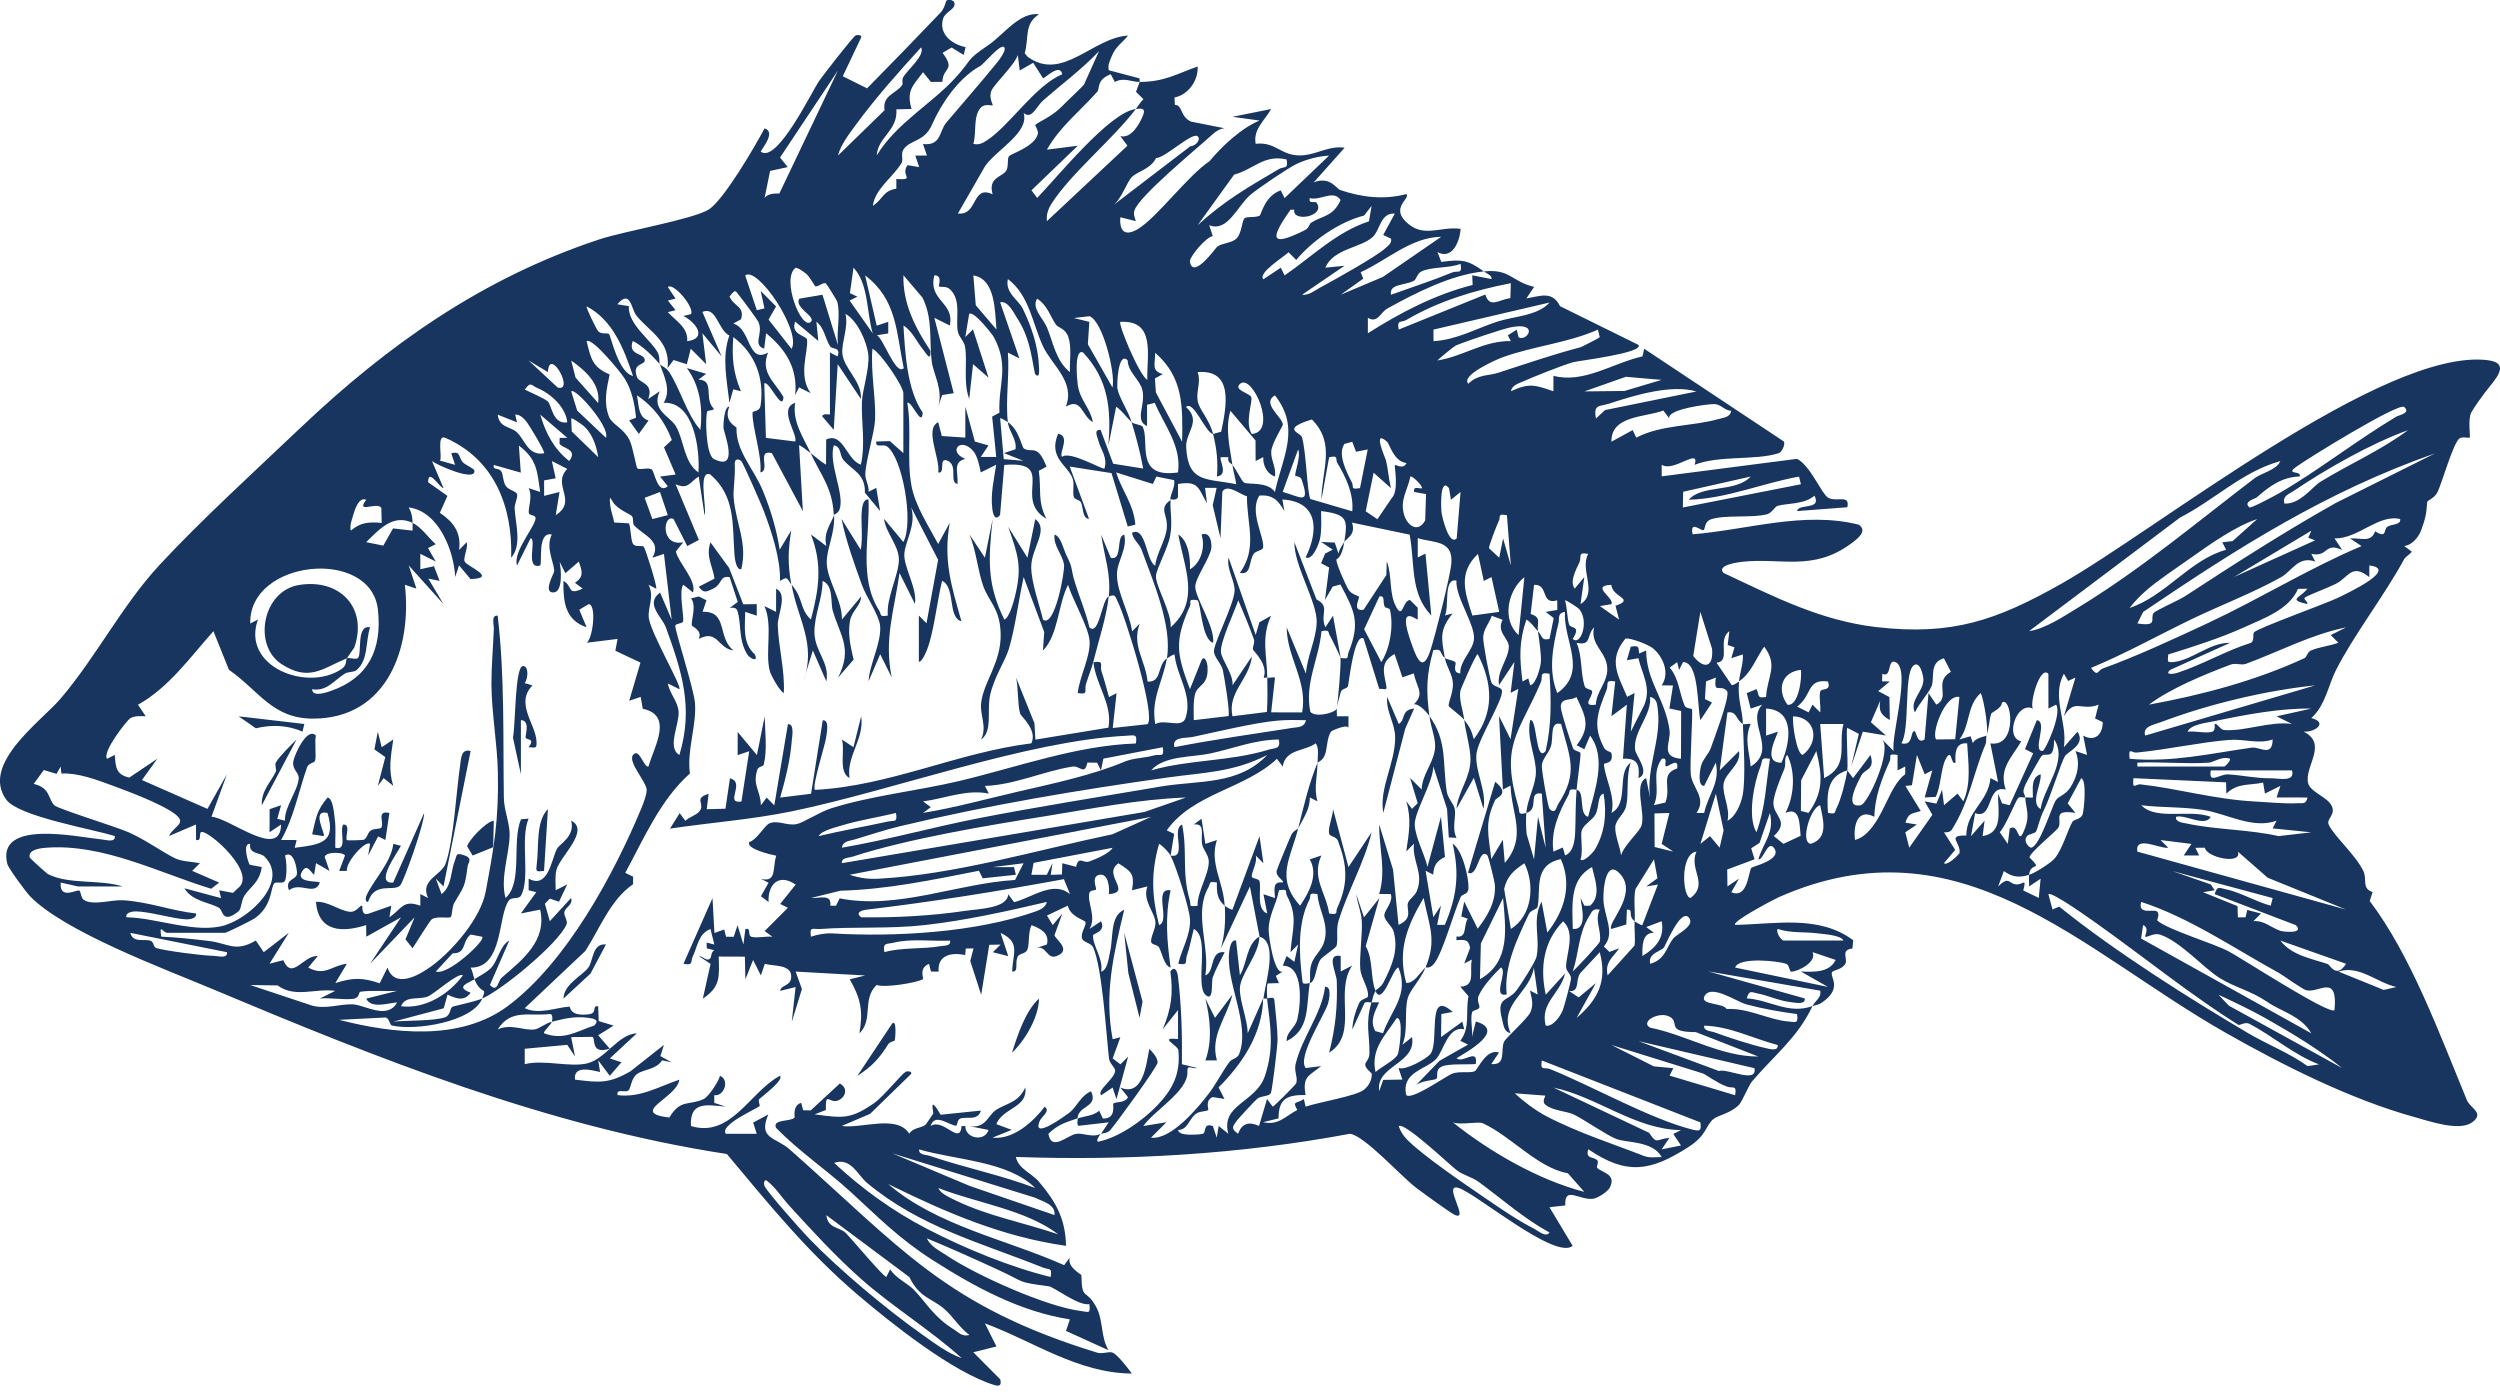 <svg viewBox="0 0 1024 570.87" xmlns="http://www.w3.org/2000/svg" data-name="Layer 1" id="Layer_1">
  <defs>
    <style>
      .cls-1 {
        fill: #17355e;
      }
    </style>
  </defs>
  <path d="M450.95,464.45l3.16-4.74-11.91,1.37c-1.3.46-.81-2.04-.75-2.97,2.84-1.01,6.27-.97,8.78-3.17l1.51,3.22c5.69.15,3.93-5.88,4.26-6.13,1.21-.93,4.76-.08,6.03-2.63l-3.15-3.95c9.25,3.94,10.65-9.37,11.86-15.83,1.4,1.28,3.44,3.69,3.43,5.55-.01,1.69-16.83,24.74-19.36,27.67-1.33,1.54-3.38,1.24-3.86,1.62Z" class="cls-1"></path>
  <path d="M479.46,204.68c-.28,5.37.91,8.77-.17,14.79-.92,5.18-5.56,13.27-5.81,16.37-.32,3.89,6.7,15.68,6,21.11,12.46-10.96,5.45-24.7,3.17-38.01,4.15,2.6,5,9.83,4.75,14.25,4.72-2.67,6.34-9.41,4.74-14.24,3.76-1.42,4.25,3.7,4.01,5.58-.54,4.1-6.57,12.16-6.57,15.79,0,4.55,8.23,16.68,7.3,22.97-4.71-1.45-4.94-15.9-6.34-17.43-4.41-.72-2.39.72-3.14,2.39-6.42,14.25-5.49,19.58.01,34.03l4.74-11.85c1.35-2.5,2.36,1.45,2.43,2.31.64,8.67-4.28,7.21-5.24,12.21-.64,3.31-.39,6.69-.36,10.02l14.17-1.66c.85-.89-1.67-16.14-2.3-18.92-.57-2.52-3.4-5.06-3.62-7.41-.3-3.26,8.17-19.11,8.46-25.06.19-3.84-3.42-9.03-2.45-13.48l11.09,31.66,1.5-5.21,4.81-2.7c-4.16,9.03-1.68,16.08-1.57,25.34-.34-.14-1.24.31-1.46-.07,1.96-5.27-4.16-10.75-4.37-11.36-.35-.99.88-2.78.32-4.36-1.86-5.31-4.23-10.69-6.36-15.88-1.58,4.76-7.54,17.17-7.1,21.29.34,3.22,5.18,9.06,4.74,13.54l7.93-11.84c-.95,9.29-10.11,14.73-7.95,24.53l14.09-1.76c.37-4.66.23-9.42.17-14.09.66.28,2.19-.28,3.16,0l-1.57,14.25,12.68.02c2.36-12.78-6.21-22.39-6.33-34.85l7.89,18.99c.45-7.03,4.2-14,4.41-20.99.26-8.35-9.32-23.28-9.13-32.85l9.02,23.38c5.92,3.15,1.24,5.82,3.66,11.45l3.13-4.73,3.18,17.42c-.1-.49-3.71-8.04-4.35-9.07-1.03-1.67.05-2.76-3.56-2.01-.99,11.34-6.98,21.17-4.56,33.02,2.18,2.51,10.13.46,10.88-1.35-.15,1,.06,2.13,0,3.16h4.75s-.01,4.77-.01,4.77c-.4-1.71-6.83,1.12-7.08,1.47-1.96,2.77-1.45,7.34-2.79,10.09-.95,1.96-2.72,2.51-2.79,2.69.02-2.3.71-6.23-.78-7.91-4.64,3.36-12.28,2.23-13.5,9.48l-2.35-3.15c-13.14,12.34-34.44,14.17-45.14,29.31l3.04,1.44-1.46,8.85c-.58-1.05-3.38-4.23-4.73-4.75-3.38,11.82-2.99,21.39,0,33.25,4.8-1.66-2.54-15.44,4.73-14.24-2.39,10.96-1.48,20.72,0,31.66-2.7-.81-3.39-5.76-4.77-8.35-.55-1.03-3.11-1.03-3.21-2.15-.21-2.28,1.79-5.15,1.78-7.79-.02-4.13-5.51-9.21-3.29-14.96l-6.31,1.58c1.12-6.97-.31-7.6-5.56-11.05-6.84,4.62,5.93,11.86-3.95,12.64.38-2.38-.11-8.76-3.94-7.91-3.4.76-.99,5.44-1.29,6.01-.18.33-2.48.27-2.73,1.36-.97,4.18,3.03,9.87.04,14.79l4.73-3.15c2.13,4.26-3.19,5-3.25,5.7-.35,4.11,4.39,9.93,3.28,14.88,2.62-.31,3.19-6.01,3.69-8.15,1.41-6.09-.15-14.44,5.78-17.18-4.33,18.24-8.27,34.22-4.74,53.06l3.16-.8-3.15,8.66,3.15,2.44,3.18-3.15-4.77,17.4-1.58-4.74-4.72,3.17c-1.9-2.09,6-7.04,5.74-10.26-.09-1.14-2.28-2.81-2.51-4.83-1.15-10.26-2.77-37.09-6.46-45.45-.89-2.02-4.1-1.99-4.6-3.78-.64-2.28,2.12-5.71,1.37-6.75-.54-.74-6.4-2.36-7.15-6.63l-8.57,4.07,2.37,3.91,3.94-4.71-3.2,8.76c-.21,1.4,7.5,6.1.83,8.64-4.15,1.58-4.05-4.84-8.69-3.17l4.73-1.57c1.18-4.56-2.6-6.57-6.3-7.91-1.44,2.86-.79,7.59-1.64,9.88-.7,1.89-3.18,1.68-3.87,2.78-1.61,2.56.57,6.52-2.41,6.34.17-7.39,3.63-11.9-4.75-15.83l3.14,9.5-6.31-1.6,3.15-3.13-4.62.1-3.3,20.47-4.48-13.84,1.33-5.15-3.15.02-.27,2.71c-5.51-1.23-11.48-.05-10.86,6.76l-3.14-.02-.79-3.15c-4.34,1.7-2.12,6.05-2.43,6.24-2.4,1.49-15.63,3.66-19.05,2.41-6.09,5.82-1.19,14.13-7.05,19.84,1.57-9.05.62-14.21-3.95-22.15l6.33-1.58-28.49-1.59,2.57,7.15-4.15,13.43,1.55-14.25-6.31,1.57c.34-2.65,4.4-1.73,4.53-5.78.17-5.23-7.48-4.26-10.82-5.31l-1.62,4.76-3.17-6.32-3.17,7.91-.21-9.28-10.73-.04c.29,8.4.75,12.39-6.49,17.25l3.17-14.24-4.75-3.18c1.59-.12,3.27,2.63,4.73.76.39-.5.17-2.55,1.62-3.17l-3.16-.78-.04-2.35,3.16.79-1.59-6.35c-4.94,1.85-5.31,7.19-7.19,11.08-1.11,2.3.32,3.96-3.88,3.16l11.89-26.9.8,14.27,4.01-1.44.74,2.98,3.15.04,1.57-4.76,2.4,7.9.8-6.32c2.6-.68.72,2.75,2.59,3.2,2.45.58,5.81-.35,8.48-.05l-3.16-2.34,9.5-9.53-3.16-1.57,6.35-7.91c-6.65-4.63-11.4-.47-11.12,7.11l-3.11-2.36,3.13-5.54-3.16-1.58c6.68,1.61,4.65-4.44,6.32-9.48-1.99-.35-12.52-2.81-11.07-5.57,3.32-1.08,6.24-6.88,8.35-7.72,3.46-1.38,7.07,1.14,11.07.34,2.77-.56,9.41-4.99,14.21-6.49,16.56-5.2,35.48-7.15,52.26-11.13,23.78-5.64,48.1-14.6,72.48-15.4.64-4.09-.62-3.32-3.92-3.16-40.65,2.03-95.53,22.39-136.98,30.94-16.47,3.4-33.3,4.6-49.93,7.09l3.96-6.34,2.34,3.15c1.55-1.61,4.38-2.2,5.76-3.89,2.58-3.16-2.69-5.22,3.77-7.18l-.8,6.32,7.69-.21,1.83-12.45c6.6,1.64-2.49,10.61,4.71,9.5l3.18-20.6-4.73,1.59v-9.49s7.89,9.48,7.89,9.48l3.17-15.82c.15,6.24,1.12,13.72-.38,19.8-.17.7-2.2.68-2.62,2.01-2.09,6.54,1.3,8.29,1.45,14.6l2.36-3.18,3.14,3.17,5.58-33.24c2.82-.27,1.68,5.34,1.54,7.09-.57,7.59-2.63,15.67-4.72,22.99l12.66-1.58,4.78-30.08c2.87-.3,1.63,5.3,1.4,6.94-.53,3.64-5.93,20.23-4.58,21.55,30.6-1.58,58.47-15.32,88.64-19.06,2.56-5.5-4.2-10.9-4.6-12.2-1.08-3.5-.72-10.57-1.66-14.66l7.52,18.63.38,6.71,29.93-4.91c1.74-9.61-5.15-17.52-6.17-26.77,4.76-.8,2.5,1.28,3.33,3.72,1.17,3.41,2.04,7.08,3.06,10.53l3.1-1.59-1.56,14.26,14.25-1.57c3.54-3.42-9.13-44.26-12.26-50.28-.89-1.71-.81-3.27-3.59-2,.89-9.53-1.75-15.97-3.15-25.34l3.96,9.51c5.04,1.22,1.95-9.04,5.51-9.5,1.37,5.92-3.09,11.08-3.01,16.43.11,7.61,5.19,15.69,6.22,23.15l3.14-3.15c-3.45,8.91,2.4,15.07,3.19,23.75,6.07.29,3.76-6.62,7.91-9.5-1.66,9.55-6.67,16.68-4.74,26.92,3.81-2.35,10.91,2.05,12.42-2.61,2.97-9.2-3.68-17.13-4.53-25.89-.25-.28-2.44,1.09-3.15,1.58,2.28-13.1-5.5-31.27-10.3-44.35-1.05-2.88-3.64-4.24-3.97-7.11,5.79-2.91,5.82,11.96,9.5,13.44.52-4.99,4.29-10.46,4.73-15.23.55-5.98-3.63-8.02,1.63-11.69ZM534.9,294.98c-3.89-.09-7.77-.16-11.67.19-9.3.83-24.81,4.58-34.54,6.65-2.91.62-8.91-.18-7.62,4.23,15.94-3.15,32.18-5.35,48.31-7.91,2.36-.37,4.89-.1,5.53-3.16ZM523.8,302.9c-9.9.09-18.97,3.77-27.98,5.71-7.45,1.61-19.14.84-24.28,6.93,15.58-4.49,32.33-3.62,47.86-8.42,2.79-.86,5.29-.12,4.4-4.22ZM476.28,306.06l-24.33,4.68-1.01,4.81-1.57-3.15-3.99-.05c-1.16,5.47-2.94,1.14-6.21,1.66-11.51,1.81-23.93,7.57-35.76,7.9l1.61,3.14c-9.28-1.85-17.76,2.01-26.93,3.2l3.17,2.36-3.18,2.36c13.11-2.14,25.97-5.74,38.87-8.71,15.01-3.46,30.58-6.77,43.84-12.35,3.33-1.4,8.11-1.44,11.81-2.47,2.69-.75,4.42,1.17,3.66-3.37ZM519.06,309.24c-14,7.14-25.86,7.13-40.56,9.19-36.82,5.17-73.63,11.3-109.99,20.02-5.16,1.24-13.08,3.73-18.38,5.38-2.11.66-4.82.57-5.31,3.39,19.14-3.29,37.71-8.53,56.73-12.22,22.39-4.34,49.65-8.74,74.17-12.88,15.15-2.56,31.55-.4,43.33-12.88ZM485.79,326.66c-19.83.72-38.54,4.61-57.99,7.72-22.06,3.53-55.75,9.06-78.56,16.5-1.66.54-4.78.4-4.41,2.68l123.93-20.98,17.03-5.92ZM366.99,332.99c-7.44,1.81-15.16,2.95-22.5,5.2-2.28.7-8.28,2.14-9.16,4.28,9.32-2.25,18.87-3.9,28.18-5.93,2.92-.64,4.14.58,3.48-3.55ZM471.53,334.58l-123.53,23.72c4.03,1.33,7.5,1.85,11.81,1.62,31.11-1.62,65.42-11.85,95.9-18.22l15.81-7.13ZM455.69,347.26l-32.33,6.17-.91,4.89h6.32s2.35-4.81,2.35-4.81l-.74,4.82,4.59-.14.15-4.61,5.65,1.47c1.06-4.74,2.88-1.26,5.42-2.19s8.26-3.28,9.51-5.59ZM419.27,353.59l-12.66,1.58h8.73s.75,3.14.75,3.14l-13.58,1.44-1.55-3.09c-18.77,3.69-37.51,7.67-56.75,8.18l-12.06,2.97c3.81.14,8.58-1.72,7.94,3.15l2.34.04,1.47-3.04c23.75,4.75,48.05-6.09,71.87-7.52l3.49-6.86ZM438.26,366.25l-2.48-6.15c-26.83,4.95-53.55,9.25-80.69,12.48-2.35.28-4.86,1.25-2.34,3.16,14.09.15,28.6-.58,42.5-2.64,5.42-.81,17.56-1,17.7-6.84l2.43,3.28c7.31-1.84,16.14-9.06,22.87-3.28ZM428.77,369.43c-16.29,3.81-33.26,7.6-49.91,9.47-14.61,1.64-28.95.61-42.78,1.61-3.15.23-4.58-1.29-3.91,3.16,2.76-.92,5.89-1.52,8.82-1.34,25.58,1.53,58.7-.36,83.05-8.94,1.9-.67,4.33-1.75,4.74-3.96ZM389.17,385.27c-7.39.37-15.87-.92-23.05.84-2.83.7-4.64-.19-3.87,3.89,7.34-2.06,15.67-1.13,22.92-2.45,1.55-.28,4.43.04,3.99-2.27Z" class="cls-1"></path>
  <path d="M341.66,211.02c.34,7.79-3.19,13.79-3.02,19.64.2,7.12,6.43,15.41,6.21,23.11l7.89-9.49c-.3,4.28-3.88,5.67-4.64,10.38-.87,5.36.35,10.37,1.54,15.5l-6.37,7.38c6.03-11.93.93-16.97-2.15-27.31-1-3.36.41-10.45-4.19-12.28.06,7.11-3.56,14.34-3.33,21.38.25,7.68,6.3,12.01,4.88,19.78l-5.53-12.68-3.94,12.68c5.61-15.32-2.38-25.68-4.77-39.59,5.05,5.78,3.07,9.7,7.9,14.25,3.29-12.45,4.84-22.45.03-34.84l6.31,4.74c-1.28-5.47,1.63-8.66,3.18-12.66Z" class="cls-1"></path>
  <path d="M561.82,410.6c-.92.03-2.31-.43-2.92.2l-4.98,10.88c.09-3.54,1.27-7.48,2.7-10.69.91-2.05,3.59-1.9,3.71-2.97.37-3.2-2.8-7.33-3.15-11-.46-4.94.95-14.4.59-19.93-.24-3.69-1.77-7.2-2.27-10.83l3.18,9.49,6.3-7.91-5.59,19.76c3.11,5.08,1.88,13.14,4.02,18.25-1.22,2.47-.97,2.61-1.58,4.75Z" class="cls-1"></path>
  <path d="M194.35,401.09c2.24-1.51,5.27-2.89,7.01-4.87,2.61-2.97,3.58-9.08,7.23-10.96l-7.92,18.19c3.2,3.34,3.18-1.56,4.84-3,8.54-7.39,18.57-15.11,15.75-27.86l-7.91,1.56,6.32-8.72-3.14-.76v-4.78c8.08,4.45,9.33-7.99,11.64-12.29,1.01-1.89,7.49-5.06,5.78-11.46,7.9,3.99-4.64,14.72-6.02,20.13-.69,2.69-.32,5.63-.32,8.37l4.72-2.38-3.36,7.09-3.75-1.27-2.04,2.1,2.02,7.14,8.71-9.49c.94,2.84-2.4,3.69-2.74,5.78-.26,1.63,1.5,3.57.91,4.99-3.25,7.81-26.56,26.98-34.59,30.41,2.2-5.36-.32-.99-3.17-7.92Z" class="cls-1"></path>
  <path d="M479.46,350.41c7.06,1.49.07-10.92,4.73-12.66,2.31,11.38-.26,19.29,3.14,30.94.68,2.32-.9,2.75,3.2,2.31-.2-5.68,4.79-13.09,4.58-18.29-.11-2.59-2.1-4.36-2.64-6.63-.9-3.74,1.55-9.02-3.49-8.37l3.16-2.37,1.58,10.3,4.73-1.57c-3.14,9.56,2.62,16.84,3.18,26.93-3.1-2.71-3.31-5.49-3.18-9.51-3.64-.66-2.52.26-3.53,2.04-6.07,10.72.75,24.16-1.2,35.98,4-1.32,1.62-10.34,7.9-9.48-1.68,3.4-3.57,6.7-4.89,10.29-.66,1.8.53,10.49-3.01,7.11-4.3-4.1,2.07-23.73-4.76-26.92-.93,3.51-1.56,7.35-2.78,10.77-.91,2.53.85,4.24-3.57,3.47,1.41-6.03,5.07-11.67,4.82-18.17-.16-4.28-5.81-22.19-8-26.17Z" class="cls-1"></path>
  <path d="M531.73,339.32c-3.11,12.36-9.43,20.34.79,31.65,3.69-5.41,7.6-12.64,3.96-18.96l4.74-1.6c-4.11,9.27,1.9,14.99,3.2,23.76,4.07.64,2.46-.39,3.3-2.23,4.61-10.04,4.15-17.4.33-27.51-.74-1.95-3.34-1.64-3.66-3.05-.51-2.23,1.62-7.34,1.62-9.97l6.33,23.74,9.47-14.24c-3.02,12.61-9.77,23.95-13.55,36.31-1.08,3.54-.1,6.97-.76,10.04-.26,1.21-5.94,4.48-6.84,6.04-1.72,2.97-1.78,8.96-4.17,9.37.41-2.5-.32-4.89.72-7.95,1.42-4.21,5.28-5.79,5.72-11.87.45-6.2-2.93-10.73-3.28-16.61-4.12-.73-2.45.6-3.3,2.26-4.83,9.38-4.3,21.47-3.04,31.84.32,2.64-.19,2.91,3.19,2.33-1.58,9.62.16,18.97-9.49,23.76-.2-3.8,3.56-5.3,4.41-9.04,1.43-6.31,2.64-21.95-6-21.83l1.59-3.96,3.15,2.38,1.57-7.13-3.13,3.15c.62-9.19,3.21-14.29-1.46-23.08-.85-1.59.84-3.02-3.29-2.25-1.01,5.73-4.26,10.2-4.21,16.41.02,2.56,2.22,18.22,5.76,16.88l-2.83,1.77,1.29,2.95-4.58.13c-.51.52-.36,4.84-.2,6.21-.51.1-1.07-.07-1.58,0,.85-6.69,6.15-23.2-1.58-25.34l-3.96-20.56-11.86,25.31c1.63-5.9,1.91-11.32,1.57-17.42.54.47,2.89,1.79,3.14,1.59l11.09-30.09,1.59,11.07-3.14-3.15c.79,2.83-1.73,6.58-1.63,8.59.05.96,2.87.71,3.18,1.98.84,3.44-1.51,11.39,3.17,13.18l-1.56-7.91,4.73,1.58c-.15-3.43-1.18-6.93,3.16-6.37.67-.96-2.9-2.22-2.49-4.78.13-.78,5.19-13,6.01-14.72s2.7-2.37,2.84-2.64Z" class="cls-1"></path>
  <path d="M539.65,312.39c-.04,5.54-1.59,10.49-.01,15.85l-3.14-1.61c.09,4.91-2.72,8.61-4.77,12.69,2.26-8.99,4.33-18.11,7.92-26.93Z" class="cls-1"></path>
  <path d="M324.23,239.53c-1.87-2.14-1.27-3.86-4.74-1.58.26-9.09-3.46-20.26-6.74-28.93-.99-2.62-8.35-19.41-9.14-20.18-.68-.66-2.83-1.54-2.66,1.54.27,4.78-.71,10.22-.45,13.49.82,10.36,5.81,18.59,3.12,29.31-2.17.39-2.68-4.69-2.78-6.04-.92-11.86.58-23.76-9.88-32.78-5.34-2.25-1.27,14.4-2.38,16.66l-2.39-15.86c-3.84,2.5-4.32,5.45-9.48,3.18l9.55,22.81-4.77,2.52-5.6-11.08c-4.41-2.17-5.43,11.51,3.97,9.51l-3.04,3.77c1.1,4.8,8.64,11.95,7.02,16.8l-3.95-3.16c-1.93,2.12.25,12.64-.06,14.88-.16,1.14-3.06.89-3.23,1.9-.27,1.61,7.57,25.82,8.05,31.53.78,9.17-3.41,19.58-2.06,28.99-12.03,10.71-18.69,26.31-26.49,40.72l3.22,1.56-.02,3.1c-9.22,6.24-13.57,18.05-19.53,27.3l-24.84,23.46c5.71,2.8,13.28-.38,18.31-.62.48-.02-.14,4.14,7.91,3.12,3.87-.49.99-3.57,3.85-3.3l.23,6.1,6.11,1.83-6.32,3.96,4.74,5.5c-8.22,2.63-5.56-4.52-7.2-4.84l-8.63.11,1.59,7.9-3.17-4.74-17.42,1.6v6.33c7.64-2.05,18.7,1.46,25.76-.39,7.5-1.97,12.57-11.95,20.17-12.27l-11.07,10.29,4.76,1.58-4.79,5.53-4.73-6.31.76,4.76c-3.26-.71-11.06-2.97-10.27,3.13,10.02,1.24,13.86,1.69,22.71-3.41l13.71-10.82-1.46,4.6,4.6,2.51-3.92-.79c-2.24,3.8-7.71,3.69-10.24,5.61-2.59,1.96-2.4,5.96-3.6,6.77-1.51,1.01-4.88-1.04-4.38,1.86,9.25,1.24,17.02-3.57,25.33-6.3-1.13,7.62-20.95,13.48-4.13,15.5,4.66-7.78,7.97-4.71,14.11-7.59,1.95-.92,6.09-7.14,6.65-9.5,4.04,1.61,1.77,8.49-2.34,7.94v3.14s4.72,1.57,4.72,1.57c-8.08-.84-14.8-2.17-14.27,7.92,16.45,5.01,24.13-14.04,36.43-20.57,1.79,1.74-7.19,8.31-8.46,9.54-.59.58.42,2.56.15,2.85-.97,1.04-16.54,7.67-13.84,11.36h12.66s-1.46-4.6-1.46-4.6l6.2-3.31c-4.32,10.09,2.99,9.21,8.75,14.3,45.64,40.3,63.6,64.1,125.91,83.24,2.24.69,4.86-.62,6.38,0,1.92.77,6.38,6.44,7.86,8.57-22.15-.17-40.26-13.18-60.19-20.56l4.75,9.47-9.49,2.37,11.06,11.13c.49,2.17-.12,3-2.33,2.33-17.01-5.12-42.43-25.36-56.28-37.18-20.61-17.58-36.26-37.02-53.39-57.48-73.6-11.29-142.86-39.06-211.05-67.72-19.75-8.3-60.56-23.43-74.48-37.98-1.63-1.71-8.76-11.37-9.19-13.07-4.73-18.7,29.34-10.94,38.68-10.08,1.77.16,5.69,1.45,5.33-1.38-9.13-2.9-39.43-7.99-44.46-14.94-10.57-14.6,14.38-32.11,22.26-41.35,14.59-17.13,25.07-38,40.41-54.63,16.47-17.84,39.82-39.17,57.79-56.25,35.96-34.17,74.77-61.45,122.38-77.2,10.52-3.48,37.96-8.13,44.81-12.21,6.04-3.6,19.19-26.12,22.95-33.29,4.54,1.4-.37,7.48-1.6,9.48,6.62,5.32,20.89-24.53,24.03-29.02,1.7-2.43,13.75-17.91,14.8-18.48.7-.38,2.71-.31,2.35.77l-7.54,15.9,9.96,4.95c10.13-10.25,20.2-20.68,30.16-31.11,1.59-1.67,2.11-4.6,2.31-4.77.97-.86,4.28-.26,3.13,2.34-.65,1.47-3.86,2.73-4.51,5.11-1.74,6.34,3.71,10.39,9.27,11.57l-.8,3.16-4.95-3.02-3.69,2.19c5.52,7.42.08,5.71-.07,11.88l-4.73.02-3.2-3.99c-4.26,5.71-6.87,7.53-4.71,15.08l-6.21.14c.64,8.81-7.56,11.21-8.04,18.87,8.11-13.31,22.47-21.05,32.28-31.85,7.41-8.16,3.71-6.7,13.53-13.4,6.2-4.23,12.65-13.56,20.69-12.57-6.27,3.89-4.07,9.82-5.89,15.96l1.11,1.39c14.17,10.57,26.71-7.8,41.21-8.61-2.25,2.86-5.11,4.5-6.65,8.37-.77,1.93-1.77,3.64-1.23,5.83l12.58,3.33.07,1.47c-3.27.03-6.57-2.05-10.16,0l-1.7-3.17c-5.95,2.28-4.44,5.96-5.46,7.11-7.01,7.92-15.22,14.17-20.69,23.78l12.66-1.6-18.97,18.25,2.32,3.13c8.17-8.39,29.73-35.19,40.41-36.42-9.6,12.62-26.85,26.58-34.63,38.95-1.35,2.15-2.07,4.42-1.78,6.98l32.98-30.89-2.9-3.94c4.48,1.17,8.03-5.14,9.41-8.84,1.04-2.8-1.1-2.5-3.08-2.27,1.02-1.34,1.89-2.81,3.11-4.02l-3.03-3.02,1.5-4.04c10.24-.1,14.53-3.06,23.75-6.33.32,5.77-3.86,11.61-9.48,12.69l.15,3.04c3.2-.08,2.02,4.75,6.61,6.85l13.8,2.73c-1.79.09-3.5,1.15-4.8,2.33-6.43,5.85-30.35,25.48-32.16,31.31-.53,1.71.14,2.84.53,4.38l-6.32-1.57c-.46,5.97,2.1,7.86,7.2,4.82,7.74-4.62,20.55-21.98,29.28-27.74,5.29-6.29,12.83-13.45,20.53-16.7l-11.06-1.54,15.83-3.17c-2.6,4.65-7.46,8.26-6.35,14.24,8.58-1.05,10.56,5.62,19.78,4.67,5.8-.6,10.58-3.96,16.66-3.07l-12.67,14.22c6.64-2.72,9.38,2.6,10.73,3.06,8.86,3.04,17.98,4.14,27.27,1.71,1.79,1.96-7.4,5.76,1.03,12.44,6.67,5.29,13.33.66,21.15,1.82-.34,5.48-3.66,12.73-9.48,9.5l1.56,4.03c8.56-1.2,10.96-.73,17.44,3.89-13.26,1.3-27.88,8.76-39.47,15.16-2.92,1.61-4.04,6.29-8.04,3.84v6.33c13.23-8.41,27.61-15.93,42.91-19.78l-.16-3.97,7.91,1.56c.27-1.46-1.88-2.24-3.16-3.15,10.93-1.08,11.02,3.99,20.59,6.35l-3.16,4.72c5.84-.98,10.62-3.2,13.78,3.17l32.14,15.87c2.31,3.31-24.83,6.5-26.92,7.12-4.76,1.4-15.77,5.82-20.57,7.93-1.9.84-4.36,1.54-4.77,3.92,7.46-3.46,9.87-2.59,17.41.02l.02-6.34c12.31,3.32,24.51-5.3,36.44-7.94l.74-3.13,57.15,37.95c.76.94-.68,4.37-2.04,4.81-9.56,3.09-24.35.76-34.47,4.77,2.34-7.38-8.61,3.24-13.49-.02l.02,4.74,55.37-7.16c5.32,2.41,10.11,14.34,12.73,15.87,3.53,2.07,9.11-1.57,7.92,3.95l-20.59,1.57c.56-3.27,10.23-.22,7.13-6.31-4.32,3.65-10.63,2.97-15.08,4.16-1.12.3-2.36,2.88-4.25,3.42-5.89,1.68-17.6.11-23.24,2.17-2.46.9-2.24,3.95-2.76,4.32-.97.71-5.83-4.36-4.58,1.75,22.51-1.83,45.65-9.59,68.06-3.94,3.88,2.65-.83,6.03-3.24,7.8-15.69,11.53-28.97,5.56-44.86,7.44-1.42.17-10.32,1.34-7.29,4.53,20.39,9.6,39.72,19.53,62.58,22.18,30.99,3.59,49.2-2.74,75.7-17.71,39.21-22.15,132.15-96.69,174.63-91.63,9.97,1.19,3.01,8.03-.94,13.13-1.38,1.78-4.37,5.95-5.63,8.2-1.62,2.89-.3,10.02-.71,10.34-.55.42-3.08-.54-4.29.46-2.53,2.1-7.2,18.48-8.9,21.93-1.25,2.54-4.2,3.38-4.24,4.08-.27,4.84-.78,6.96-2.49,11.61-1,2.73-3.79,6.14-6.93,6.37l3.15,2.35c-.88,1.14-2.57,1.99-3.22,3.17-7.84,14.49-20.97,31.55-28,45.59-2.89,5.77-4.31,14.39-9.96,19.37,6.88,1.8,1.68,5.87-3.16,5.55,10.14,5.08.26,14.2,1.84,21.06.88,3.81,7.97,5.61,9.72,9.47,1.62,3.57-2.28,5.23-1.31,7.48,2.02,4.67,10.91,12.25,14.22,19.1,1.67,3.45-.81,7.1,3.79,8.61l-1.17,3.68c16.88,22.28,28.67,54.66,39.77,81.51,1.4,3.38,7.46,5.32,2.14,9.15-5.27,3.79-17.32-.45-23.41-2.13-26.18-7.2-54.19-21.3-77.75-34.71-59.27-33.75-108.47-88.2-182.76-55.42-2.02.89-19.6,10.14-17.92,11.36,16.5-.26,34.12-4.25,48.36,6.3l-.33,3.39c-4.96.52-1.85,4.1-2.86,6.14-1.22,2.47-4.89,2.68-5.41,3.44-1.33,1.94,4.62,6.43-4.13,12.5-1.54,1.07-2.53,1.01-3.95,1.51,1.06-2.25,3.76-3.38,3.16-6.33l-45.92-7.91,39.58,11.09c.42,2.68-3.84,1.73-5.51,1.55-5.07-.54-9.43-2.78-13.93-3.62-2.45-.45-3.2-1.57-4.32,2.03,9.9.76,17.02,6.67,26.93,3.18-6.1,12.93-15.48,19.98-24.72,30.81-1.46,1.71-4.05,8.24-5.33,9.57-3.59,3.71-8.73,4.28-10.68,6-3.09,2.74-2.59,6.55-10.06,11.34-15.54,9.97-25.26,11.66-41.07.89-1.25,4.37,2.47,2.84,3.83,4.72.51.71-.52,2.46-.18,2.86,1.7,2.05,8.23,2.46,5.12,8.27-.86,1.61-4.88,4.19-6.74,4.45-5.5.77-11.9-5.54-11.41,2.73l-6.49.74,9.5,15.82c-7.1,5.98-39.54-21.52-46.75-23.73-6.77-2.08,4.79,13.83-1.53,11.05-1.73-.76-13.33-9.22-15.83-11.11-6.35-4.82-21.13-21.38-27.11-22.11-45.07,8.42-91.13,11.09-136.87,9.49,1.28,5.12,6.25,6.34,9.55,10.24,6.94,8.18,10.82,15.25,11.03,26.17-26.17-3.71-49.36-13.72-72.86-25.32,20.1,17.21,48.17,22.58,72.08,33.23l2.34-3.14c-1.3,3.94,4.72,6.82,4.73,7.28.24,10.75,1.74,5.12,6,12.87,3.12,5.69,1.78,12.33,5.13,17.84l-17.44-7.92,1.6-4.72c-20.49-3.18-39.16-13.38-56.4-24.41-13.71-8.76-22.54-17.87-33.24-27.66-10.1-9.25-21.08-16.56-30.73-26.38-1.54-3.69,5.87-2.4,7.59-4.19.25-.26-1.07-4.75,2.7-6.08l.84,3.07,3.08.06,11.91-11.02c4.07,2.16,1.85,6.63-1.61,7.17-2.93.46-4.3-3.8-4.09,3.67l-4.6,1.79c11.76,1.61,14.81,2.03,24.55-4.73,3.42-2.38,11.1-11.8,12.68-12.67.61-.34,2.61-.39,2.35.78l-16.86,16.41-11.64,4.97c8.34,1.17,22.73-4.82,27.68,3.19,1.46-2.55,5.02-2.31,6.69-3.71.21-.18,3.01-4.36,3.13-4.61.2-.41-2.03-8.2,3.03.53l16.47-1.7c-1.15,4.36-5.86,2.34-8.37,3.23-1.45.52-1.17,3-1.82,2.96-2.87-.16-8.67-5.45-10.4.12,5.31-3.44,12,8.23,12.69.03h1.54c-.09,5.06,7.91,6.65,9.52,1.59l-7.91-1.58c6.69,1.11,7.66-4.25,10.66-6.39,4.19-3,9.32-2.86,12.31-9.46,1.08,8.45-9.23,8.26-11.88,15.05l6.32,2.35-7.9,3.17c8.44.98,16.59-6.38,21.38-12.65,2.52,1.76-1.31,4.07-2.06,5.87-3.29,7.94,10.4-2.09,12.32-3.56,2.74-2.09,4.62-6.97,8.74-8.64,3.14,6.59-5.21,5.66-5.55,11.08-4.65,1.66-7.81,2.34-11.91,6.33,1.11,7.42,7.84.62,11.27.03,2.95-.51,6.77,1.73,10.14-.02-.13.1-2.55,3.43-.78,3.18,8.48-1.84,17.93-8.52,23.98-14.83,6.31-6.6,9.54-13.01,8.63-22.52-.21-2.19-8.52-5.53-.14-4.64l-.02-11.87-6.3,7.91c3.57-8.36,4.41-14.7,3.16-23.75,1.88-2.53,2.89-.03,3.16,2.34,1.38,11.75,1.74,23.84,1.57,35.68l6.34,1.56c-2.51.47-4.22-1.82-4.09,1.69.29,7.71-13.45,15.57-18.07,22.07l9.49-1.57-6.32,6.32c8.14,1.03,19.08-12.01,23.77-18.18,2.81-3.69,5.66-9.25,8.41-12.9.93-1.24,3.2-1.27,3.95-3.21,4.73-12.22-5.84-29.94-4.06-42.13.2-1.37.71-4.78,2.76-4.35l1.58,14.24c3.1-4.93,2.52-12.54,7.94-15.83.14,7.04-7.91,15.49-7.96,21.33-.04,5.23,3.11,12.66,3.23,18.26l6.32-14.25c-.31,14.46-8.52,26.7-18.26,36.45l2.41,4.72-4.81-.77c-3.25,1.32-1.59,5.09-1.82,5.28-.87.7-3.79.41-5.31,1.73-2.67,2.33-3.21,6.42-7.05,6.46.09,2.73,8.65,1.89,10.05,1.59,1.64-.35-.03-4.71,4.19-3.18l1.58,4.75.8-4.78,3.96,3.17c-3.3-12.04,11.42-12.74,15.01-23.75,3.87-11.88,2.18-20.14.83-31.67,3.32-.64,2.88-.27,3.18,2.34.44,3.79,1.11,10.73,1.14,14.36.02,2.83-2.12,19.99-2.68,21.88-.5,1.69-3.95,1.15-5.66,2.51-.85.68-7.6,7.97-8.39,9.03-1.93,2.62-2.28,3.21.53,5.32,1.64-4.27,4.36-5.11,8.6-3.22l3.29-11.02,2.35,3.15c.62-.26,9.3-8.91,9.55-9.54.9-2.17-.92-4.89-.21-7.89,2.62-11.03,10.75-20.64,12.06-31.66,2.88-.36,1.65,5.43,1.24,6.79-1.49,4.95-12.77,21.96-9.16,26.46l6.32-.79c-5.13,4.22-7.67,4.07-6.38,11.84-7.52-.11-11.11,1.5-11.06,9.57l-6.31,1.55c6.35,1.44,9.04-2.43,13.99-5-2.19-3.96-.26-2.4,2.68-4.46l.74,3.12c4.9-1.77,20.77-4.34,23.92-6.97,2.01-1.68,3.2-3.84,3.2-6.53-5.4-4.94-1.05-3.91-.99-8.42.1-8.17-1.76-11.82.82-20.84,1.05-.03,2.12,0,3.17.02-1.81,3.98-3.9,7.48-1.63,11.75l3.19.9c3.37-9.58,10.83-15.74,6.34-26.91-2.37.07-6.61,16.36-9.49,9.49.15-.3,2.36-1.35,3.47-3.59,3.32-6.71,6.12-12.81,4.07-20.58-.62-2.34-3.83-4.46-3.84-6.71-.02-2.1,3.79-5.47,2.64-8.72h-4.76c2.95-9.72-.1-18.71.02-28.51l5.67,18.54,2.25,22.62c5.98-2.69,3.3-5.92,3.79-8.72.29-1.69,2.87-2.99,3.72-5.18,2.92-7.51-1.92-11.72-1.21-19.35l-3.14,3.15c1.07-7.42,2.23-13.14,0-20.57l2.35,3.15,2.33-2.35-3.09-10.31,4.72,4.74c.15-5.97,4.48-10.31,5.39-16.17.69-4.44-1.53-8.58-2.21-13.92,7.46,10.22,5.29,19.67,7.11,30.98.45,2.78,2.87,4.97,3.26,7,.64,3.35-1.31,7.98.74,11.89l-3.18-.16-.71-11.66-5.62-17.45c-.07,6.55-7.95,18.86-7.61,24.11s3.99,11.74,5.21,17.06l5.54-20.58,1.63,16.51c-3.36,1.68-4.56,3.23-4.83,7.24l-3.11-1.59,3.17,19.01,3.14-4.74-1.57,7.9h3.14c4.9-11.56,6.1-20.79,3.21-33.25,4.03,2.56,6.66,13.96,6.48,18.27-.11,2.71-2.57,2.2-3.19,3.57-3.06,6.84-7.11,22.07-10.66,26.97-1.97,2.72-3.51,1.67-3.73,1.88,4.74-11.43,1.47-16.85-.78-28.5-6.74,11.44-10.83,21.37-7.13,34.84,3.36.12,5.13-3.77,7.91-6.34-2.03,4.91-6.43,9.35-7.3,12.57-1.51,5.53.28,13.11-2.19,19.11l3.95-3.16c1.88,11.05-15.04,11.56-13.45,22.16l1.65-4.63,7.83-.13-1.58-4.73c2.9,1.04,10.79-3.44,12.83-5.46,4.32-4.29-1.75-27.5,9.34-17.51l-4.61.87-.12,9.42,8.72-6.31.76,3.13c-6.72-1.54-8.34,8.83-11.56,12.21-4,4.22-14.3,5.29-12.19,14.71,2.25,2.32,16.4-7.89,18.93-8.79,3.13-1.11,7.42,0,9.26-1.05,1.13-.65,4.6-9.3,9.82-7.57l-3.17,4.72c6.24.59,3.71-5.59,5.2-9.08.69-1.61,9.75-9.57,10.84-12.18,1.42-3.4.47-5.56-.19-8.84l3.14,1.61-1.55-11.09c-1.48,10.5-14.65,15.09-9.54,26.92-2.73-.49-2.85-3.23-3.42-5.39-2.59-9.81,2.09-7.25,5.79-12.05,1.66-2.15,7.85-11.76,8.27-13.89,1.6-7.96-1.95-14.86,2.06-22.52l2.35,12.65c7.03-8.83,10.25-19.62,5.53-30.09-11.44,2.49-8.04,12.39-9.51,19.5-.25,1.2-2.76,1.24-3.61,3.06-4.78,10.15-10.29,21.48-9.04,32.87-6.23,1.44.61-9.27-2.36-11.07-3.22,3.18-7.23,7.49-9.12,11.56-.94,2.02.52,3.92.28,4.83-.3,1.19-2.74.92-3.02,2.11-.71,2.95.33,6.84-.02,9.99l1.59-6.33c12.58,3.61-3.61,12.41-7.93,15.05,2.64,2.32,8.94-4.56,7.9,2.37-3.67.32-11.11-.26-13.92,1.03-2.97,1.36-1.33,4.22-2.16,4.97-.87.8-7.2.64-9.24,3.51l10.47-10.83,11.68-6.62-3.15-1.58c4.21-5.54,2.04-11.75,3.34-18.25l-3.34-3.88c6.54-.35,3.61-6.54,4.73-11.13l-3.14,1.61,2.41-6.36c-.62-3.58-2.23-3.46-5.59-3.17v-1.54c4.44.69,2.78-4.23,4.61-7.28l-2.64-.94,1.21-6.06,5.52,11.08c4.14-5.32,7.51-11.12,7.03-17.98-.11-1.52-2.62-11.69-3.08-12.1-3.68-3.27-3.76,9.27-7.91,7.11l11.12-37.2c6.32,5.05.51,6.42.01,7.46-4.5,9.43-2.69,14.33-1.6,24.2l4.72-7.9.8,9.49c9.24-10.75,2.71-19.96,2.37-31.68l-3.14,1.61-1.58-30.1,4.72,9.49,3.17-20.6-3.14,1.61,1.56-12.68-6.3,9.5c-1.1-5.49,3.98-10.83,4-15.72.01-3.53-5.22-5.98-2.53-11.01l-4.46-1.66c-1.01,3.09-3.18,5.08-3.5,8.56-.21,2.19,2.52,16.41,3.32,18.62.75,2.07,4.08,1.87,4.35,3.44.67,3.76-9.67,19.57-10.42,25.88-.81,6.88,4.27,15.18,2.86,22.54l-3.94-12.68-7.11,12.69c.67-7.19,5.61-12.38,5.73-20.06.07-4.55-1.96-11.14-2.58-16.37,2.12,2.79,2.82,3.79,3.95,7.91,8.48-11.1,7.76-22.76,1.59-34.81-.84.03-7,14.3-7.13,15.13-.58,3.71,1.14,7.92,1.59,11.77-1.19-1.57-6.33-5.28-6.37-5.71-.15-1.61,1.97-5.57,1.74-9.32s-2.65-6.71-3.29-10.32c1.09.81,3.58.88,4.35,1.84.44.54-1.58,4.3,1.97,4.49-.24-5.24,5.2-9.23,5.61-14.09.5-5.92-7.66-17.18-7.19-23.93-5.46-1.13-2.86,10.91-4.73,14.28l3.17-.8c-5.5,6.76-4.63,10.1-3.18,18.2-2.3-1.71-.77-4.07-4.74-3.17-2.89,10.43-2.92,16.53-1.6,26.93-1.09-1.5-4.12-4.97-6.32-4.78,4.69-4.55.8-7.24-.02-12.66l-4.7,1.62-3.22-9.52c-5.73,3.12-4.56,7.11-3.52,12.25.62,3.07-.07,1.92-2.77,2l-6.38-20.58c-3.89-2.63-6.05,18.27-6.39,19.44s-2.51.94-2.96,2.4c-.38,1.24-1.58,5.74-1.72,6.66.48-1.17,1.94-18.74,1.58-20.59,4.03.56,2.5-.21,3.32-2.28,4.84-12.17,2.56-16.79-3.35-27.8l-3.16.87-3.14,5.45,1.68-13.29-3.29-1.72,1.65-3.97,3.12-1.59-4.74-3.17,5.56.26,1.55,4.51c.55-2.36,1.42-3.12,2.38-4.77-1.13,7.06-3.21,6.8-3.24,7.25-.1,1.75,3.76,10.37,5.02,12.4,1.12,1.8,4,2.37,4.21,2.79.33.65-3.02,6.2,1.92,5.31l9.3-14.2.18-5.61c2.34,6.01.71,13.23,4.01,18.96,2.65,4.59,2.5-2.92,5.49-3.13l3.17,3.16v4.76c-.38.59-8.71-7.32-2.61,9.76,2.06,5.77,4.6,12.96,7.91,2.66,1.89-5.88,8.17-30.44,8.5-35.61.6-9.28-7.09-8.03-13.78-10.06v7.92s3.15-1.61,3.15-1.61l2.4,25.35c-8.87-9.14-6.62-21.38-8.88-33.1l-23.59-4.92c1.65,5.12-2.27,6.37-3.18,7.93,1.47-9.18,1.38-11.31-9.5-12.66.03,3.86.32,7.59-.45,11.44-.23,1.17-2.81,9.03-5.89,7.55,5.57-11.24,5.05-22.92-9.5-23.73l.8,4.73c-2.5-4.31-4.75-6.83-10.28-6.32-4.18,6.81,2.08,16.66,1.6,21.23-.13,1.22-3.03,1.39-3.85,2.59-2.18,3.18-.83,8.89-5.69,7.83,7.38-10.23,2.83-19.93,2.9-31.41-2.63-.53-7.97-5.33-10.08-1.89l-.76,19.05-3.18-13.47,1.6-7.1h-4.74s.79,6.32.79,6.32c-3.61-6.09-3.23-9.35-11.88-7.92l.02,5.2c-.56,1.92-2.83.89-3.19,1.14.13-2.41,2.12-5.14,1.59-7.91l-7.27-1.46-1.44,3.03-15.06-4.73c2.52,7.76,7.26,13.19,7.88,21.39l-3.1.76-6.66-21.87-17.12-2.68,7.9,21.38c-2.74-.03-2.28-4.54-3.28-6.69-.52-1.13-2.64-1.09-2.97-2.36-.55-2.1.33-4.82-.4-7.22-1.66-5.45-10.31-8.57-5.99-18.56,5.18,1,.23,7.8,1.58,9.5,3.13-2.78,16.85,5.49,17.4,4.75,1.39-4.53-1.56-7.72-2.38-11.07-.4-1.62-2.3-5.02.8-4.76l5.14,13.87,12.29,1.96c-1.15-6.42-2.85-12.77-4.74-19,.95.88,4.06,1.07,4.48,1.82,3.18,5.75-3.63,21.44,14.53,18.78,1.5-10.85-5.59-19.24-9.53-28.5l-3.15.78v8.71c-5.31-2.35-.49-8.5-1.9-14.71-.94-4.16-5.95-7.37-6.04-12.21-4.06-3.91-4.44,10.3-4.19,11.64.73,3.85,4.32,8.8,5.8,13.69-2.31-2.14-3.8-4.62-6.32-6.33l-3.17,15.83c1.14-14.79.12-26.71-10.33-38-3.88-1.94-2.47,11.67-2.22,13.32.95,6.34,5.14,9.38,6.18,15.18-4.55-2.48-4.57-10.26-11.06-6.34,3.9-10.17-5.64-16.86-9.35-24.71-4.25-8.98-5.52-20.89-14.4-27.56-1.24,5.66,4.3,8.47,6.08,12.12,3.58,7.34,6.25,15.22,6.64,23.48.06,1.28.48,5.79-1.64,3.19-1.65-8.66-2.42-15.26-7.29-22.8-1.44-2.23-3.76-7.26-6.97-6.47l7.89,22.99-4.71-2.4c.72,9.11-1.04,19.61-.02,28.5-.71-.48-2.95-1.87-3.15-1.58l1.47,16.73,8.02.68-7.93-3.16,4.75-1.58c.55-4.19-2.7-7.14-3.16-11.08,4.73,3.16,5.59,10.21,6.63,10.83,3.35,2,5.47-2.25,9.21,7.4l-3.17,1.7c1.15,7.39-.66,12.49,3.15,19.66-14.11-8.19,4.67-23.9-17.29-22.07l-1.71,20.48c-2.01,2.64-2.86-.16-3.16-2.33-.83-6.18.67-12.24,1.57-18.24l-6.31,3.15c-.59-2.71-1.32-6.7-3.11-8.77-5.17-6-10.65.24-3.22,3.24-5.33,1.26-2.81,5.65-3.2,10.29-3.57-.75.33-7.51-3.97-9.48-4.11-1.88-.72,5.43-3.92,4.73.81-6.1-5.75-17.72-.03-20.58l1.48,5.66,9.63.66.02-12.65,3.91,14.27,5.56,1.57-3.15,4.73h6.33s-1.67-16.54-1.67-16.54l2.99-1.6c-.57-11.64,4.18-18.75-2.24-30.84-.77-1.44-8.49-11.15-10.17-9.62l-1.58,9.49,3.14-3.15,6.37,19.78-6.33-5.53-1.58,14.25c-2.54-6.95-.66-14.63-1.68-21.3-.36-2.39-2.61-4.09-3.02-6.48-.92-5.37,1.56-12.64-3.14-17.1-1.67-1.58-3.75-.7-4.57-1.24-.32-.21,1.71-4.4-1.85-4.55-2.72,10.57,8.43,10.95,6.3,20.59l-6.32-3.15,7.94,30.86-4.76.78-1.58,4.76c2.07-6.92-1.96-13.27-2.66-18.44-1.14-8.46.59-17.5-3.81-26.24l-7.79-9.16c-.31,11.64,4.87,21.59,11.05,30.91.25,4.82-1.71,1.11-2.88-.3-2.65-3.2-4.59-7.82-8.17-10.03.69,11.3,1.46,26.38,7.88,35.67-.28,6.44-4.65-5.14-6.3-3.99,1.9,10.99-.32,22.96,1.7,33.92,1.52,8.26,7.05,16.56,10.95,23.91l4.74-8.72c-2.7,15.33.67,25.87,4.78,40.37-5.71-1.47-2.33-13.92-7.92-16.61-1.92,7.99-2.98,17.9-5.27,25.63-.46,1.55-2.41,7.33-4.24,7.62v-18.99s3.13,3.15,3.13,3.15l4.76-25.98-11.06-21.53c2.2,7.08-2.26,13.5-2.76,18.84-.51,5.5,5.42,14.39,4.31,20.75l-6.3-12.66c-2.14,15.2-6.43,27.06-3.2,42.75l-4.72-9.48-4.76,11.07c.35-7.02,5.4-15.88,4.72-22.82-.41-4.18-5.73-11.91-7.39-16.49-3.2-8.83-6.5-17.98-8.42-27.2l7.89,12.66c.97-5.05-.04-11.54.44-16.23.14-1.4.63-4.78,2.73-4.36.67,14.88-4.22,32,4.37,45.48,1.02,1.6-.11,2.78,3.56,2.03-.77-7.07,4.58-16.78,4.52-23-.06-5.79-5.47-11-6.08-16.61l7.89,9.5c4.41-7.74-.34-34.89-6.77-39.21-1.56-1.05-4.79.88-4.29-1.95l5.55-.17,5.53,4.91v-24.55c0-2.75-9.18-16.46-12.66-18.21-.85,9.07,1.49,20.76,1.07,29.09-.28,5.56-3.84,16.76-4,22.34-.07,2.23,1.59,4.76,1.35,7.18l3.14-1.6,1.58,9.5-6.23-7.53c.19-8.05-5.35-9.06-8.99-13.66-1.35-1.71-.67-5.28-3.75-5.73-2.31,7.45,4.54,19.91,2.38,26.19-.61,1.76-2.32,2.11-2.39,2.32-.49-10.99-5.29-16.31-9.5-25.34,2.15,1.56,4.04,3.45,6.32,4.75l.07-10.31c6.97-3.2,8.28,8.28,14.19,10.31,1.98-8.54.14-17.54.45-25.7.19-4.95,3.19-13.74,2.61-19.32-.55-5.29-4.5-14.12-9.36-16.75,1.36,5.22-1.7,11.8-1.27,16.27.6,6.2,8.25,11.56,7.57,18.56l-9.47-14.24-1.62,26.92-4.75-5.57c.33-1.35,3.19-.6,3.19-.76v-25.34l3.15,1.6c1.35-4.19-2.15-2.6-3.17-4.27-1.9-3.1-2.33-7.48-5.53-9.99l.78,7.91-9.47-7.92c-2.06,5.37,4.68,5.76,4.86,7.36.59,5.02-3.8,14.6,1.47,21.93l-4.75-2.36-1.58,3.16c1.13-10.88-3.82-18.72-11.9-25.33l-.8,6.33c-5.02-1.72-.14-5.94-2.38-11.02-.31-.7-6.39-9.01-7.34-10.13-2.29-2.66-1.65-3.6-4.48-.24,1.79,4.23,6.3,3.93,4.74,9.33l-3.19,1.76c7.4,2.18,5.76,16.63,14.24,11.89-3.21,8.23,2.48,11.61,6.33,18.24-.47,6.44-5.95-7.1-7.88-5.57l.68,22.27,11.97,1.49c1.35-2.65-7.2-13.51,0-15.83-1.2,7.68,3.24,13.92,6.35,20.59-.95-.69-4.46-3.54-4.74-3.17l1.55,26.93-12.68-23.76c-6.43-1.64-.51,7.19-4.72,7.91.74-6.62-3.44-18.91-3.21-24.43.04-1.04,2.89-.13,3.32-3.17,1.55-11.04-2.26-21.15-11.2-27.84-.67,8.23-.07,14.66,3.14,22.19l-3.16-.8-1.56,5.53c-1-9.05-3.25-18.65-.03-27.56-4.66-2.2-5.25-12.15-11.06-9.67l7.89,18.22-7.89-9.49,1.55,12.67-6.3-6.33-1.62,6.34-5.44-1.7-2.44,3.26c1.19-10.97-7.06-14.55-12.69-21.37-2.27-2.75-2.42-11.1-7.9-4.73l4.72.75c-.48,7.57,9.37,14.03,11.87,19.12.96,1.95.45,3.67.81,4.66-2.96-3.41-6.96-7.43-11.07-9.5-2,5.64,3.73,4.92,4.73,7.14,1.44,3.18-5.46,1.18-2.96,7.75.9,2.38,6.96,2.26,4.57,8.87l4.72-3.17c-3.69,7.99,4.34,10.13,6.81,14.66,3.16,5.8,3.09,14.43,9.03,18.59.63-9.66-1.9-29.13-14.25-28.52,3.14-5.07.33-10.68-1.58-15.82.77.88,2.48,1.22,3.83,3.23,4.42,6.59,7.23,17.37,12.81,23.69,1.01-8.81-.09-17.98-5.55-25.32l7.91,2.37-3.16,2.34c6.93.29,1.96,7.69,6.32,11.97.08.69-2.46.61-2.7,1.06-.86,1.55-.75,17.73,2.69,19.49,10.59,5.43,4.14-10.64,3.94-12.65-.1-.99.21-9.07,2.41-8.77-2.61,6.15,2.94,8.14,2.92,8.65-.32,9.55,7.12,16.75,10.85,25.89,3.2,7.84,5.55,15.67,6.85,24.04l4.72-7.9c-1.35,8.57-1.43,13.72.02,22.17ZM369.56,34.81c.4-.58-.37-2.17.56-3.5,2.4-3.44,8.73-8.68,7.18-11.93-9.21,10.12-18.69,20.72-26.8,31.81-2.61,3.57-6.25,8.23-7.26,12.53l19.08-18.58c-1.04-6.17,4.85-6.82,7.23-10.32ZM411.34,19.37c-1.55-1.84-8.7,7.53-10.32,7.94-8.48,4.85-15.42,14.98-19.26,23.73-3.2,7.28-8.95,6.03-11.73,10.24-1.18,1.79.1,4.06-.74,5.47-3.52,5.88-10.88,10.53-11.77,17.56,4.36-2.87,3.94-6.05,9.62-7.04v-3.93c8.24.43,1.38-1.37,4.61-5.7l4.75.82-1.59-4.73,4.77-.02-1.62-4.73c7.52.88,6.65-5.34,9.52-8.73,6.79-8.02,13.8-16.01,20.33-24.02.95-1.16,4.5-5.58,3.43-6.85ZM444,34.64l6.16-13.69c-6.97,7.39-15.15,13.41-22.77,20.07-2.94,2.56-4.73,8.11-8.11,5.26,2.45,8.03-11.14,15.04-15.8,21.79l-11.13,19.39c8.35.89,5.56-11.89,14.23-7.89-2-6.93,3.92-7.05,5.53-9.6,1.14-1.81.32-4.64,1.14-5.92.73-1.13,10.64-3.89,11.88-9.31.26-1.15-1.26-3.43-1.06-3.61,1.41-1.26,6.95-3.48,10.76-7.43,1.88-1.95,8.82-8.44,9.17-9.07ZM417.69,28.87l-.79-6.33c-1.42,4.26-9.82,12-10.85,14.68-1.15,2.99.8,5.72.56,5.89-.49.36-3.15-.88-4.89,1-3.23,3.47-1.68,10.51-3.04,14.84,2.44.46,3.68-.24,5.62-1.5,9.17-5.93,19.67-22.42,30.8-27.02-.89-4.91-7.36,1.97-7.88,1.61l-4.01-6.32-5.51,3.15ZM319.24,79.22l23.99-50.36-23.73,35.66,3.15,3.92-7.23,1.58-2.25,11.11c1.6-2.43,5.85-1.69,6.07-1.91ZM490.54,55.8c-2.24-1.83-13.49,9.05-17.02,8.93-2.09,4.42-7.66,5.55-9.86,7.73s-4.25,9.18-7.96,11.82l31.87-24.38c2.15.02,4.53-2.83,2.96-4.11ZM544.4,63.73c-4.44.26-9.21,1.5-13.24,3.38-3.45,1.61-15.63,9.9-18.81,12.53-5.46,4.49-9.44,15.67-17.05,12.6l1.45,4.49c-2.74.28-9.73,8.64-9.37,10.52,1.41,7.38,10.53-5.72,11.19-6.2,2.17-1.59,5.85-1.42,7.81-3.27,2.38-2.24,2.24-7.61,3.47-8.43s4.2-.03,6.14-1.05c.62-.33,1.95-8.03,8.61-10.32l1.56,3.16,18.23-17.41ZM526.97,65.31c-9.24-2.13-13.37,4.02-21.48,6.22l-14.93,20.7c10.92-10.01,20.83-15.66,33.29-22.99,2.05-1.21,3.99.28,3.12-3.93ZM537.03,91.22c4.41-2.82,9.06-2.42,12.09-9.3-2.99-4.38-8.27.41-12.63-.77-.68,2.58,2.2,1.1,2.74,1.84,4.06,5.65-10.06,8.24-9.1,2.91h-1.54c-7.73,11-9.39,16.03,5.92,8.36,1.6-.8,1.84-2.6,2.54-3.04ZM561.81,84.31l-3.05,3.96c-10.21,2.62-21.11,10.19-27.83,18.21l-3.13-3.15c-1.47,1.55-12.82,8.51-10.32,11.06l7.13-4.74,1.57,3.16c11.2-7.72,21.36-17.87,34.54-22.14l1.09-6.36ZM571.33,87.49c-5.94-.46-6.04,6.86-9.06,9.58-5.07,4.58-15.95,4.66-19.45,12.57l7.91-.78-17.42,11.87c2.81.31,5.02-1.64,7.37-2.91,5.49-2.94,22.96-12.68,26.69-16.08,1.24-1.13,2.77-2.05,2.41-3.97l-3.22-1.52,4.76-8.76ZM590.33,96.99c-12.34.17-22.25,9.64-33,14.51l1.07,2.63-9.25,6.59,17.26-7.28,23.92-16.45ZM598.24,108.07c-4.59,1.88-12.21,1.12-16.18,3.2-1.56.81-1.92,3.19-2.93,3.73-3.7,2-10.24,1.14-9.38,5.73,8.3-3,16.85-5.74,25.01-9.1,2.35-.97,4.31.96,3.48-3.56ZM329.94,111.92c-1.21-.86-2.58-2.01-4.05-2.25-6.05,4.43,2.43,25.85,6.25,22.15,2.23-2.16-6.93-5.8-4.75-9.48l9.5-1.61,6.33,20.59c-.64-5.44,1.16-12.79-.32-17.87-.12-.42-4.27-7.13-4.63-7.37-.98-.63-3.24,1.53-4.3,1.19-.32-.1-2.32-4.15-4.03-5.36ZM357.48,136.57c-2.54-8.38-1.65-20.38-7.89-26.93l-1.46,10.43,3.05,1.45-3.18,1.58,9.48,13.47ZM324.22,142.91c4.16-7.12-13.95-34.12-18.99-30.08l4.77,14.24,3.12-.76-1.54-7.15,6.29,6.35-3.07,5.4,9.42,12ZM370.17,150.81c-3.07-14.67-2.7-28.09-15.82-38l4.75,20.59,4.73-1.58v4.75s-4.72.77-4.72.77c2.53.69,7.76,16.8,11.07,13.47ZM408.16,134.98c-.68-7.37-.32-20.74-9.48-22.16l1,12.22,8.48,9.94ZM618.84,115.99c-15.01,2.93-29.57,7.31-42.8,15.06-2.06,1.21-4-.28-3.11,3.94l35.44-14.35c1.83,5.78,5.37,2.15,10.27,1.48l.2-6.13ZM283.04,128.67c1.53-2.78-7.29-13.15-9.49-11.09l3.16,4.72-3.16.8,3.16,3.95-3.16.8c3.32,3.69,8.32,6.23,7.93,11.89,8.5-1.05,3.5-7.83-1.59-10.31l3.15-.76ZM432.47,132.91c-2.44-3.61-3.45-7.89-7.67-10.58-2.42,3.9,2.52,8.12,4.05,11.79,2.44,5.86,3.62,13.78,9.41,18.3-.24-4.63.81-9.89-.67-14.37-1.2-3.63-4.18-3.74-5.12-5.14ZM634.68,123.92l-47.53,11.08.02,4.74c9.59-.54,17.61-5.24,26.06-7.98,6.91-2.24,16.7-2.39,21.45-7.84ZM259.28,154c-3.74-11.08-8.2-22.87-18.98-28.51-.43.5,4.13,9.54,4.62,10.09,1.41,1.59,3.92.6,4.54,1.24.71.73,3.8,15.84,9.82,17.18ZM455.68,158.74c1.31-5.98-4.05-27.31-9.42-29.22l-6.4.74,6.33,1.58-.6,9.17,10.09,17.74ZM469.94,155.58c-.24-10.2,3.49-24.55-11.06-23.75-.98.88,7.83,22.07,11.06,23.75ZM622,138.14c3.58,2,8.71-6.5-3.26-4.06-3.55.72-18.77,5.88-22.39,7.4-.66.28-6.61,5.12-7.6,6.17,10.65-1.66,19.09-8.2,30.1-7.93l-1.24-2.37,3.65-2.33.74,3.12ZM655.26,138.13l-.75-3.11c-12.53,5.55-26.51,6.73-39.28,11.41-1.78.65-17.11,7.24-13.8,10.74,4.05-3.94,8.25-3.18,12.15-4.45,12.35-4.03,23.52-7.8,33.82-10.49.43-.11,7.57-3.76,7.86-4.1ZM260.52,171.1c-.53-5.59-1.69-11.23-4.66-16.05-1.45-2.35-13.3-16.95-15.58-15.29,1.74,7.04,2.3,10.61,9.42,13.61-1.23,6-2.58,11.43-.21,17.43,1.15,2.92,5.91,4.63,8.27,9.27,1.53,3.01,2.81,11.41,3.29,11.78,1.04.8,4.39-.51,5.87.4,1.2.74,2.37,10.58,6.61,6.9l-3.16-3.95,6.36-.83-4.76-11.14,3.21-3.01c-2.79-7.5-7.57-13.86-14.29-18.29.83,3.89.38,9.04,4.76,10.29l-3.98,5.51-3.97-5.54,2.83-1.09ZM484.2,180.92c.22-14.12.64-26.32-11.06-36.42.06,4.45-1.69,7.5,3.17,8.71l-3.26,1.8.41,5.77,10.73,20.14ZM224.43,152.41l-7.9-4.74,11.9,11.06c7.14,1.99-3.48-17.12-4.01-6.31ZM245.02,165.09c1.02-7.87-5.34-13.34-11.06-17.42l1.78,6.99,9.28,10.44ZM496.88,177.76c-3.14-.43-7.95-14-11.09-11.07,6.5,5.97-.23,10.22.07,16.48.73,14.91,8.6,12.71,20.51,15.17-.39-2.69-1.19-5.2-1.58-7.91,1.87,2.31,3.76,6.61,4.77,7.24,1.56.98,9.56-.6,12.64,3.84,3.12-14.43,10.67-26.04,0-39.58-5.6,3.24,2.83,8.67,3.27,11.89.09.63-4.54,7.63-4.77,11.11-.22,3.32,2.15,6.72,1.5,10.25-3.34-1.14-4.92-4.61-4.77-7.94l-3.13,1.61-.04-8.42-10.28-12.18c-2.23,7.33-.23,14.92.8,22.17-.65-.8-2.13-.97-1.61-3.14l-3.14-.02c-.86.94,3.38,7.24-1.57,7.91.47-6.24-.08-11.4-1.6-17.42l3.33-.92c2.25-10.63,5.13-25.65-9.66-24.41,1.52,3.9-.64,7.73.02,11.76.61,3.68,4.75,7.37,6.31,13.57ZM680.61,155.6l-14.67-1.26-16.99,5.98,16.43-.18,15.23-4.54ZM232.36,173c-.56-6.13-6.77-11.8-12.14-14.01-2.71-1.11-2.65-2.97-5.27.56,2.03,1.1,7.95,3.54,9.41,4.86,1.67,1.51,1.92,9.5,8,8.58ZM512.73,177.75c10.79-.79.27-24.78-4.75-20.58-3.11,2.6,4.27,3.93,4.59,5.61.43,2.23-2.75,10.49.16,14.97ZM694.86,160.35c-10.24-3.01-25.28,1.52-35.52,4.9-4.27,1.41-6.73.16-5.64,6.16l3.72-3.44,37.43-7.62ZM248.2,179.33c1.82-4.46-12.75-20.88-14.23-19l2.44,7.84,11.79,11.15ZM709.13,168.27c-2.62-.05-4.16-2.62-6.78-2.75s-19.86,2.15-18.59,5.88l-2.44-3.24c-7.42,2.8-21.5,1.96-21.28,12.76l8.71-4.75,1.45,3.09c10.32-5.37,23.14-4.6,33.63-7.6,2.11-.6,4.81-.66,5.29-3.4ZM984.73,166.68c-2.23-1.87-39.72,21.2-44.29,24.6-4.49,3.34,2.37,1.26,1.52,3.89-7.18.18-12.38,3.94-17.61,8.57-.69.61-5.76,1.72-2.96,4.11.55.47,10.6-4.93,12.25-5.89,15.78-9.1,31.51-21.51,47.97-31.35.87-.52,6.09-1.44,3.12-3.93ZM211.79,172.99l-7.93-3.14c.6,5.45,5.31,4.83,7.82,7.18,3.43,3.21,4.6,9.78,11.18,8.64.59-.54-6.11-11.55-7.05-12.73-1.1-1.4-2.85-3.31-4.81-3.11l.79,3.17ZM232.36,179.33l-11.07-9.49c2.16,7.5,5.66,14.18,11.87,19,3.77-5.08-3.05-5.1-3.96-7.14l.03-2.33,3.13-.04ZM238.06,173.7c-.75-.52-3.79-2.71-4.1-2.28l.23,5.3,10.84,10.53c-.77-5.02-2.72-10.6-6.97-13.55ZM541.25,204.68c.04-12.17,6.07-22.86-3.91-32.88-12.84,3.95-4.77,5.35-4.12,7.14,1.72,4.74,2.25,23.97,3.55,25.47l17.12,5.03c.65-7.1-2.59-13.98-6.17-19.89-.85-1.4.83-3.17-3.31-2.28l-3.16,17.41ZM986.32,176.19c-15.26,5.51-33.51,15.89-47.03,25.02-2.03,1.37-4.32,1.8-3.64,5.05,6.4.43,11.47-6.87,14.81-8.93,11.67-7.18,24.83-12.89,35.87-21.15ZM197.52,409.01c-3.94,9.62-27.47,13.26-36.93,11.05-1.23-.29-.96-3.68-3.35-3.26l-18.32.93c21.97,5.64,49.47,8.86,68.95-5.56,24.18-17.9,43.74-54.38,54.89-81.24.8-1.93,2.1-5.42,2.12-7.33.04-3.22-7.89-11.52-5.58-14.37,2.58-3.18,4.32,5.23,6.31,4.74,2.47-8.52,10.23-20.97-2.35-23.67l-.82-4.86-4.72,1.6,4.62-15.64-10.29-4.85.9-4.84-12.67,1.56c2.61-1.66,4.16-15.93.79-15.79l-3.79,2.27,2.99,7.18c-8.99-3-9.59-10.79-9.49-18.98,3.98,2.13,1.34,6.16,7.89,3.14l-3.15-2.35c3.81-2.68,2.9-4.83,1.56-8.71l-5.51,4.76-2.38-4.76c.6,2.67,1.55,12.34-2.38,12.63-4.69.34.19-7.95.2-8.65.05-3.54-3.69-9.57-1-15.07-6.03-1.34-3.8,11.4-4.75,12.67-6.37,1.95-1.24-11.13-3.95-11.11l-5.53,11.09c-1.95-5.8,8.62-17.18,7.5-19.76-.42-.97-2.56-.62-2.7-1.78-.25-2.06,1.67-6.91-.05-10.12l4.73,1.57c-1.25-8.41-1.2-13.32-8.72-18.99l.78,11.08-11.06-3.15c-.56,2.44,2.08.88,3.1,2.72.85,1.53.59,4.03,1.79,5.86s4.44,2.12,4.68,3.56-1.16,3.89-1.03,5.88c.39,6.29,3.04,14.98-1.42,19.97.63-20.92-6.86-40.25-26.94-49.08-3.81-1.68-1.11,8.23-2.26,9.31l6.24,1.75-1.58-4.73c4.07-1.1,2.77,1.69,4.85,3.77,1.09,1.1,4.53,2.42,4.63,3.34.5,4.79-15.65-2.45-17.38-3.96l4.72,11.08c-1.34.26-6.25-8.52-6.31-2.39l7.91,5.6-3.09,6.94c5.56,3.74,8.84,8.07,7.86,15.19l3.14-3.15c.68,2.26-1.64,6.51-.79,7.99,1.16,2.02,13.59,6.75,2.35,7.09l-4.7-5.59-1.58,4.74c-.52-10.9-6.87-26.98-19.03-28.48,1.21,2.21,1.5,3.82,1.58,6.32-7.94-3.75-13.43,2.42-19.01,7.9l7.01,1.42,3.99-7.06,7.99.91c.02-1.05.05-2.12.01-3.17,3.63,1.72,6.45,6.1,9.49,8.73l-3.17,1.58,3.18,5.51-6.32-3.15v6.32s5.59-1.24,5.59-1.24l2.3,6-4.62-.92,6.21,10.43-14.23-15.83,3.14,9.5-4.73-1.58c2.98,25.54-7.02,54.72-37.5,54.83-16.74.06-22.17-11.39-34.56-20.01l-6.34-15.8c-9.62,10.73-18.22,23.03-30.91,30.12l3.17,4.7c-2.12,0-4.35-.28-6.31.82-1.24.69-11.72,13.92-9.51,16.62l3.14-1.6c.42,4.85.33,8.03,5.95,9.3l11.48-7.71-6.29,8.71,26.83,11.82,7.97-14.19-6.32,17.4c7.63.56,28.28,17.95,28.5,3.19l-4.72,3.17.04-9.45,4.68-1.63-1.54,5.57,3.13.77c-.23-5.65,5.29-12.28,5.64-17.31.16-2.35-2.66-3.56-2.24-6.83.34-2.62,5.66-14.53,9.28-10.7-.62,2.44.24,8.61-.35,10.31-.33.95-2.62.83-3.29,2.71-3.47,9.89-5.37,20.49-10.61,29.72l6.35.03-.79,3.18c10.55-1.39,17.14-1.93,13.43-14.28-6.88-1.56-.61,8.68-1.57,9.5l-4.72-.75c1.7-6.9,1.7-9.54,6.33-15.07,2.3.28,2.67,6.91,2.95,8.9.54,3.87.1,7.8.21,11.67,5.15,1.44,1.69-6.57,3.18-9.49,3.33-.34.73,5.3,1.57,6.35.21.27,6.54,0,6.86-.11,1.44-.52,1.48-2.63,2.8-3.71,1.23-.99,3.77-.61,4.35-1.19,1.6-1.61-2.28-7.41,3.4-6.08l-1.64,11.06-2.97-1.47-4.1,7.81.8-4.73c-1.87-1.61-10.02,7.39-9.52,11.07h-3.14s2.39-6.34,2.39-6.34c-1.16-1.78-10.18-1.46-7.96,1.61l1.59,4.71-5.51-3.17-.79,4.76c-1.55-1.25-2.79-4.58-4.77-1.59-3.38,5.12,6.36,3.94,7.13,4.78-2.09,5.72-8.07-.51-12.65,3.15-1.84-4.96,3.31-4.01,3.29-7.04-.01-1.75-1.24-9.44-4.89-7.2.69,2.51.82,8.02.07,10.09-.67,1.86-3.52.45-4.43,1.26-1.64,1.46-.71,9.65-8.46,14.62-1.12.72-11.08,5.69-11.74,5.69h-23.76c-1.61,0-3.32-4.1-2.38,1.58,6.51.28,13.14,1,19.61,1.78,7.86.95,10.67,4.77,19.12-.19l3.24,4.77,10.28-7.94-7.9,12.66,5.63-1.44c3.67,8.48,8.01-1.98,14.15-1.73l-3.93,4.75c6.8,3.73,9.61-.85,15.82-1.56l-4.73,7.91c7.15-2.26,11.08-2.32,18.17.08l3.2-6.41c3,8.86,12.91,3.19,18.25-.76,8.7-6.43,19.97-19.67,21.96-30.31,3.4-18.24,5.4-29.24,5-48.99-.24-11.66-2.58-24.35-2.64-36.1-.04-6.68.7-15.41.99-22.46.08-1.92-1.2-5.89,1.57-5.52,2.93,24.92,2.16,49.76,2.53,74.66.07,4.93,2.35,10.09,2.37,14.83.03,7.89-3.97,17.72-1.69,26.13,7.24-6.3,2.44-23.16,6.35-32.24l3.1-.25c-3.58,8.25.83,24.46-3.08,31.45-.99,1.78-3.68.43-4.93,2-4.69,5.92-2.16,27.71-15.72,27.57.79,1.46.99,3.26,1.6,4.73-2.24,1.51-8.32,3.07-1.59,5.54-2.65,3.67-5.84,2.49-9.48.78l-1.55,5.6-20.64,5.49c5.35-.57,16.62-.22,21.18-1.8,2.16-.75,2.07-3.65,2.92-4.25.54-.38,8.89-1.98,12.32-3.44ZM553.87,180.94l-3.19.9c-2.93,4.23.87,11.49,3.08,15.83.85,1.67-.83,3.01,3.3,2.25l3.16-15.83-4.79.95-1.56-4.11ZM568.13,180.94c-6.23-5.56-.61,6.88-.44,7.59.88,3.7,1.12,7.69,2.04,11.41l-7.09-6.32-3.25,15.8,4.8,3.26,5.8-8.57c3.16-3.08,1.06-13.02,1.36-13.66.1-.22,3.64,2.03,4.73-.8-5.19-.57-6.83-7.7-7.94-8.69ZM530.55,194.87c-.4-.94,2.46-8.09,1.16-10.77l-6.32,17.38c7.51,2.12,11.38,5.59,7.75-5.06-.47-1.39-2.52-1.37-2.59-1.55ZM997.41,185.69c-44.36,15.57-80.14,38.25-119.56,64.95l-2.39,4.72c8.84,1.37,5.01-1.93,6.67-4.28.68-.96,10.46-5.31,12.72-6.78,19.8-12.91,40.73-26.42,61.91-38.3l40.66-20.31ZM232.36,192.05l-6.32-3.2,1.57,7.07-4.74.85v6.33s6.31-1.57,6.31-1.57l-1.56,9.5c9.24-5.98-1.77-12.26,4.73-18.97ZM934.04,188.86c-15.46,4.22-27.04,15.98-41.03,23.09l-61.91,46.57c6.47-.91,14.01-5.94,19.81-9.47,26.4-16.08,48.97-35.2,72.68-53.24,2.65-2.02,8.94-3.29,10.45-6.95ZM582.42,199.92c.55-.65-4.04-5.28-4.73-4.73-1.15,5.78-4.48,9.66-2.5,15.89,1.4,4.39,5.72,7.32,8.56,2.07l.36-10.76-4.85-.88c-.63-2.88,2.66-1,3.16-1.58ZM717.05,195.2l-27.63,6.23-.13,6.44,48.36-9.52-.77-3.13c-15.13,2.7-29.84,9.11-45.17,9.46,5.49-6.3,19.35-2.88,25.34-9.47ZM593.5,199.93c-3.83-4.84-3.29,8.32-3.03,10.16.21,1.47,2.99,13.63,6.19,10.43l1.58-19-3.93,3.17-.81-4.76ZM270.35,201.52l-6.3,2.38,3.16,8.7,6.32-1.6-3.19-9.48ZM150.01,204.7c-3.23-1.31-4.86,4.62-5.39,6.46-.6,2.1-1.41,3.91-.95,6.2,3.98-3.4,7.5-3.67,12.67-3.17l-.15-6.18c-1.8-2.68-10.68,2.72-6.18-3.3ZM258.91,211.5c-1.01-1.15-4.12-1.89-7.13-4.88-1.17-1.17-2.45-5.36-1.85.27.25,2.37,1.26,4.76,1.63,7.12l5.95.33c.83.64.76,6.67,1.71,8.33s3.71.53,4.46,1.28c.64.64,5.63,16.45,5.1,17.18l-3.14-1.61c2.44,4.84-.26,8.91.07,13.25.47,6.03,13.61,28.18,12.57,29.53l-4.75-2.36c.71,3.99,4.06,7.33,4.42,11.44.45,5.18-4.93,14.83.33,17.85,5.83-19.34,1.04-34.1-5.54-52.25-1.56-4.31-8.68-9.64-2.38-14.26l4.75,11.08-3.16-26.92-4.73,1.57c3.9-6.86-3.21-8.9-7.47-13.23-.7-.72-.22-2.99-.84-3.7ZM617.24,211.03c-4.11-.74-2.45.57-3.29,2.25-.79,1.56-4.18,10.38-4.07,11.25l4.2,3.92,1.58-7.91,3.17,11.07-1.59-20.58ZM983.14,212.62c-8.85-2.2-17.15,8.07-26.92,7.92l3.16,4.72c-7.42-3.38-5.49,3.04-12.67,1.61l1.61,3.14c-6.99-2.44-9.53,3.89-13.84,6.32-11.36,6.39-24.74,11.49-36.31,17.05-13.92,6.69-27.4,14.26-41.7,20.2,2.92,4.02,2.64,1,4.9.2,13.02-4.61,30.4-12.67,43.15-18.64,21.21-9.93,41.2-22.34,62.78-31.47l-4.73-3.13c4.52-.31,8.6,1.92,10.27-2.95,4.99,3.25,3.38-.8,5.05-1.84,1.93-1.21,5.48-.6,5.25-3.12ZM924.54,212.62c-9.09,2.95-19.41,10.43-27.51,16.1-6.05,4.23-13.66,9.39-17.76,12.98-2.39,2.09-5.06,4.76-7,7.32,14.78-4.89,24.74-19.78,39.53-23.83l-1.54-3.07,4.22-.48,10.05-9.02ZM946.72,217.37l-31.68,18.98,33.26-15.04-2.84-1.02,1.26-2.92ZM607.77,237.96l-2.4-11.09c-8.2,7.87-5.41,15.56-2.28,25.26l11-1.51-3.18-14.26-3.14,1.61ZM650.52,226.87c-4.53-.86-2.55,1.21-3.58,3.46-1.37,2.98-4.13,7.87-1.96,10.78l3.95-4.74-1.55,11.08c7.35-4.56-.49-14.01,3.15-20.58ZM923.29,258.98c1.66-1.8,29.23-11.65,34.3-14.11,4.59-2.23,24.93-11.82,12.89-13.26l-.02,4.78c-7.28-5.83-8.37.09-13.81,2.8-3.39,1.68-8.19,3.39-11.97,5.18-1.97.93.44,1.5.46,3.08-8.45-1.89-2.84-2.58-.02-6.31l-3.88.06c-3.5,8.37-13.83,12.02-22.2,15.81-9.41,4.26-20.99,7.99-30.94,11.06-.08,2.69-.85,3.45,2.29,3.09,7.68-.87,14.79-8.05,23.05-7.85l-24.53,11.08c-2.54,2.23,1.55,1.66,2.8,1.25,10.35-3.34,19.81-9.03,30.18-12.31,1.73-.76.63-3.53,1.39-4.35ZM142.08,269.63c.94-.39,3.81.7,4.57-.15,1.66-1.85-.81-13.77,4.93-12.51-1.94,5.78-.58,13.27-5.51,17.48-1.22,1.04-3.42.58-4.82,1.46-4.54,2.86-7.36,7.39-13.41,6.4.09,3.41,6.09,1.26,7.8.66,15.41-5.41,20.89-17.11,19.16-33.18-2.77-25.72-52.99-20.66-52.29,5.6l3.14-1.61c-6.86,19.15,19.82,29.61,33.95,20.45,2.83-1.84,1.81-3.48,2.49-4.6-9.92,4.1-15.42,9.81-26.87,2.32-11.68-7.63-7.75-29.81,7.16-32.32,16.75-2.82,28.41,9.31,22.74,25.6-.1.27-2.24,3.11-3.03,4.4ZM622,260.12l2.39-23.73c-6.76,5.41-9.39,17.44-2.39,23.73ZM629.93,258.54c1.98,2.03,1.19,3.94,4.74,3.17l1.74-8.56-3.3-2.51,4.75-.82-.02-3.94c-7.02,2.05-3.27-6.61-9.49-6.34l-1.4,11.97c4.64,1.36,2.51,3.66,2.98,7.03-1.56-1.6-2.74-3.67-4.73-4.75-3.13,9.26-2.78,15.77-1.59,25.35l2.38-1.26.79,2.82c2.41-.47,4.1-7.28,4.32-9.15.36-3.02-.71-9.68-1.17-13.01ZM659.99,239.55c-8.88.37,1.53,5.39.02,7.91l-4.7.79,7.87,5.54-1.47-5.66c8.3-2.89-1.29-3.39-1.72-8.58ZM567.2,248.52c-1.02-1.98.38-4.66-2.19-4.23l-6.26,13.46,7.04,13.45c3.67-5.93,5.04-14.6,3.57-21.36-.19-.87-1.84-.7-2.16-1.32ZM646.86,249.49c-.45-.55-5.61-3.89-5.83-3.62.88,2.96.85,7.3,1.67,9.9.61,1.93,5.13.17,1.48,5.92,3.13,3.11,6.91-7.03,2.67-12.2ZM637.87,283.88c12.67-8.93,2.41-21.28,3.13-33.26-3.21.52-2.2,2.8-2.62,4.54-2.29,9.48-4.36,19.41-.51,28.72ZM696.47,250.63l-2.92,18.07c4.33,5.51,8.38,4.8,7.71-2.96l-4.79-15.11ZM653.67,288.63c.15-5.52,4.91-9.12,4.67-14.91-.29-6.96-7.05-9.25-5.43-16.76-3.19,3.39-.88,7.68-7.14,6.34,2.43,5.62,1.5,12.01,3.3,17.78.41,1.31,3.01,1.24,3.07,2.13.17,2.5-4.53,6.3,1.54,5.42ZM960.97,256.97c-14.35,2.9-27.35,9.9-41.06,14.94-1.98.73-4.07-.53-6.39.36-10.72,4.08-24.42,9.66-33.32,16.35,21.68-3.95,43.68-9.77,63.75-19.06.86-.4,1.1-2.31,2.42-2.99,2.89-1.49,8.12-2,11.43-3.3l-3.14-3.13,6.32-3.17ZM712.3,279.13c.34-3.74,1.82-7.27,1.57-11.09l-4.73,1.57,1.3-4.46-2.78-.97.69-5.64c-5.15,3.66.84,12.4-5.26,12.9l6.2,9.15c.48.32,2.27-.94,3.02-1.46-.69,7.65,1.35,11.07,1.58,17.42-3.02-1.79-2.28-5.33-6.33-4.74l-3.17,23.74,7.9-7.9c1.01,5.72-5.73,8.75-6.33,13.58-.54,4.33,2.84,10.02,1.61,14.92,3.35-1.59,5.56-6.97,6.21-10.39,1.31-6.87.38-21.68.11-29.21.52.31,2.21-.24,3.17.01-2.7,6.24-.53,11.1.02,17.41,11.36-6.98-2.18-18.1,4.73-25.33l-4.74,1.59-1.61-6.34,4-1.63c1.31,2.51,0,3.94,3.92,3.19.48-8.44,5.12-12.79-.78-20.59-3.37,4.77-5.22,10.74-10.3,14.25ZM676.89,265.43c-1.73-1.37-8.99-4.28-11.13-3.85-7.24,8.8-3.02,14.91.7,23.84l3.05-1.55-1.55,15.84,5.57-11.02c2.89-7.27-.91-12.44-2.44-19.09l-4.72.82,1.59-5.56c3.19-.38,3.18-.29,3.41,2.81l2.9-1.23c.04,12.67,7.73,19.63,9.57,32.58.7,4.96-4.12,10.98,4.69,11.77l.07-19.57-4.82-1.02,1.48-9.41-4.65-.09c3.52-4.96.53-11.91-3.71-15.27ZM793.11,288.63c6.06-3.14-1.35-9.23,5.97-13.44l-2.86-5.57c-6.22,1.8-3.62,8.09-5.09,11.52-1.27,2.97-5.24,7.19-6.77,10.65-2.34-4.63,3.25-8.35,3.47-13.15.08-1.6-1.46-8.64-4.24-5.85-3.79,3.8-1.2,25.84-4.77,31.66,4.4,1.15,3.82-3.6,4.78-4.73,1.53-1.81,1.08,5.61,4.71,3.16l1.61-19.01,3.18,4.75ZM686.95,271.22l-3.03,2.21c3.9,4.62,3.95,10.83,6.18,15.73.44.97,2.83,1.08,2.92,1.29.51,1.27-.99,22.44-.46,26.94.62,5.31,6.61,9.48,2.33,15.58h3.14c1.58-7.42,6.63-12.33,4.76-20.58l-4.75,9.5c-2.96.16-1.65-6.99-1.24-8.38.82-2.79,3.02-4.5,3.95-7.14,1.52-4.35,7.59-20.13,6.77-23.17-2.85-3.44-5.74,1.64-4.71-5.66l-4.01,1.56-.46,7.23,2.89,1.44-4.73,7.2c-1.36-5.21-.45-23.9-7.13-23.78l-1.6,3.21-.8-3.17ZM756.65,315.56l2.37,3.16,7.13-9.49c2.01,6.13-2.43,5.88-3.67,8.26-1.02,1.95-7.76,13.85-.3,12.31,2.99-.62,12.9-22.4,8.75-26.92l4.72,4.74c-1.18-6.19,7.24-33.47.78-36.41-3.54-1.61-1.36,6.67-5.45,4.79l-.06,3.1,3.15.02-4.74,3.97,4.58,2.44.15,9.41c-3.83-2.27-4.53-3.78-3.94-7.9l-3.8,8.8,6.17,5.43-9.49-1.58-4.75,14.26,3.13-13.37-4.72-2.45c-.61.69.38,14.21,0,17.42-8.55,2.47-8.39,10.1-7.92,17.41,3.58.67,2.53-.15,3.54-2.01,1.66-3.05,3.93-11.78,4.37-15.4ZM737.62,274.38c-7.67.79-10.05,7.86-5.5,14.25,4.67.91,6.07-11.49,5.5-14.25ZM625.18,332.98c.46-5.87,3.84-11.22,3.93-16.61.11-6.45-4.03-14.2-2.33-21.39,2.88-1.04,2.09,17.76,6.31,12.67,2.47-10.98,2.29-20.5,1.59-31.68-4.56-.84-2.57,1.2-3.55,3.49-9.15,21.35-16.75,25.37-9.15,51.15.59,2-.44,3.37,3.21,2.37-.22,2.84-.16,5.77.11,8.62l3.04,10.38,1.62-17.4,3.14,12.66-1.58-22.17c-6.01-1.13-.82,6.42-6.33,7.92ZM839.01,275.97c-3.41-3.51-7.74,11.88-6.35,14.26-6.59-3.13-11.76,11.96-4.74,13.43-4.43,7.28-9.18,11.35-6.38,19.76-8.15-2.1-4.89,12.51-12.53,9.64l-1.68,9.41,5.55-6.32-.79,6.32c8.74-1.38,6.13-10.78,6.34-17.4l1.6,3.98,3.13.77,9.63-21.26-3.34-1.73,4.84-11.85c4.67.66-2.07,12.76,2.36,12.63,1.07-.03,8.09-15.43,5.53-18.99l-3.14,1.61-.02-14.25ZM847.1,278.91l-1.73-2.94c-5.25,9.68,1.53,19.58,0,30.08l5.54-6.32c3.63,5.22-3.95,8.14-5.09,9.94-1.61,2.57-5.8,16.45-8.57,22-1.95,3.91-2.5,7.45-3.31,8.93-.45.83-2.94,1-3.63,1.82-1.87,2.22.95,4.82,1.59,4.78,3.51-.23,8.55-16.99,10.21-19.45,1.25-1.85,3.88-1.95,6.05-5.43,2.84-4.54,3.95-9.67,1.96-14.69l4.73,1.58-1.56-7.91c4.74,2.72,8.02-.49,7.98-5.53l-3.13-1.49,1.46-5.65c-7.33,2.83-9.68-2.87-14.23,4.75l4.72-15.85-2.99,1.38ZM661.6,279.14c-4.48-.81-2.6,1.06-3.56,3.47-3.73,9.39-5.81,14.61-.99,23.73.71,1.34,2.86,1.57,2.99,2.14,1.05,4.71-3.09,3.75-3.05,4.57.24,5.35,4.92,13.38,3.05,19.92,7.48-4.01,1.88-16.27,7.89-20.58-1.98,5.63-.67,12.7-1.88,17.89-.74,3.17-4.14,5.28-4.42,8.29-.3,3.32,2,8.34,2.35,11.82,1.09-4.08,7.57-9.66,8.38-12.24,1.68-5.32-3.35-17.06,1.9-19.43l1.58,7.91c-1.55-12.13,4.64-23.61,3.23-35.69-.28-2.37-.31-4.88-3.2-5.48.69,7.51-6.8,13.74-6.17,21.48.2,2.52,6.54,9.62,1.42,11.78.54-5.54-.44-8.32-6.36-7.93l1.59-22.15-6.32,4.74,1.56-14.25ZM748.72,279.13c-8.86-1.13-6.34,5.68-12.63,10.29l4.72,2.37,1.58-3.15,3.17,3.16c.31-2.71-.57-5.91-.02-8.47.35-1.66,4.72.07,3.18-4.18ZM948.3,280.73c-20.67,2.15-43.78,7.72-63.31,15.1-2.55.97-7.43,1.6-6.37,5.47l69.68-20.57ZM813.67,301.3c.99-1.55-.95-14.63-2.37-17.42-5.82,5.13-4.25,13.31-8.72,18.99l4.57-1.3.96,2.89c.69-2.26,5.38-2.89,5.55-3.16-.29.86.13,2.33-.4,3.58-5.08,11.95-6.48,23.41-13.81,34.97-.61.96-2.1,1.17-3.2,1.07l4.59,7.19-4.6,5.44c1.41,1.27,6.37-3.82,6.41-4.2.45-4.36-5.47-7.25,2.73-7.13.19-10.31,9.01-13.66,9.91-23.52l3.12,1.61-3.16-15.82c11.54,1.74,8.57-19.83,4.74-16.68.03,2.16-4.19,4.08-4.3,4.36-1,2.57-.8,5.52-2.02,9.12ZM645.77,323.48c3.59.58.71,10.23,4.73,11.08,2.46-10.11,7.88-23.99.8-33.25l-2.36,5.56-3.14-1.6c6.05-7.96,3.48-12.03-.1-19.8-2.06,1.67-6.3.13-6.41,3.93-.06,2.06,3.97,14.15,5.01,17.04.48,1.34,3.02,1.22,3.06,2.13.1,2.19-1.29,11.16-1.59,14.91-3.76-.6-2.43.52-3.37,2.22-3.88,7.05-7.31,14.84-6.12,23.12l3.85-1.69.92,3.26c4.2-1.63,4.11-8.34,4.23-12.14.16-4.95.04-8.93.5-14.78ZM802.57,285.47c-5.95-1.23-11.68,15.15-9.49,17.41l7.77-.09,1.72-17.32ZM946.71,290.24c-12.42-.26-27.48,2.56-39.91,5.2-2.88.61-9.57,1.24-10.76,4.27,3.07-.42,7.31.78,10.06.03,1.47-.4.93-3.06,1.07-3.15.9-.6,2.24,2.31,3.83,2.44,8.36.65,19-3.78,27.8-2.49l-6.32-3.14,14.24-3.16ZM729.7,312.39c3.62-8.21,5.74-21.55-6.31-22.16v11.07s4.73-1.58,4.73-1.58c.5.57-6.99,12.88,1.58,12.67ZM734.48,293.39c-.54,2.57,1.48,15.8,3.95,15.8,6.86-5.23,5.59-15.38-3.95-15.8ZM639.43,296.54c-4.88-1.22-2.94,5.4-4.21,9.25-.87,2.61-3.38,5.01-3.69,7.52-.24,1.91,2.52,17.45,3.19,18.07,2.5,2.34,2.71-.8,3.52-2.04,8.45-12.93,4.67-19.21,1.19-32.81ZM755.06,296.56h-9.5s1.61,22.16,1.61,22.16c10.45-5.15,5.62-13.41,7.9-22.16ZM829.51,326.65c.97-.16,2.14.19,3.16,0,.08-3.3-.98-8.19,3.16-9.51.55,3.73-4.44,11.79,0,14.25,1.23-8.69,11.43-19.87,5.55-28.49-.09,8.97-3.15,5.05-5.09,6.68-.52.44-6.09,10.44-6.68,11.79-1.68,3.83-.24,3.31-.1,5.29-.89.15-2.07-.55-2.89.25-.88.87-5.34,11.94-7.53,13.94l3.3,4.81.79-6.31c3.78-2.38,3.23,6.74,5.56,1.58,3.08-6.83,1.16-8.88.78-14.27ZM930.87,302.89c-5.97,2.06-11.31-.35-18.01.2-11.82.97-25.13,3.94-37.65,5.16-2.24.22-3.44-2.58-2.92,2.56,17.52,1.54,33.25-2.23,50.06-4.58,3.17-.44,8.46,4.07,8.52-3.33ZM805.74,304.48c-4.94-.46-4.95,4.2-4.76,7.9-2.03,1.18-1.34-6.32-3.96-1.59-2.08,3.75-1.96,11.37-4.18,15.62l-4.5.23,3.14-11.1-3.13,1.6-3.17-7.91-2.05,12.41-2.69.28,6.3,10.27c-3.58,1.21-4.96.55-6.29,4.78l4.7.76-4.74,3.17,1.61,6.32,9.47-13.47-3.15-5.52,4.82.93,2.3-5.7.81,6.35,5.54-4.75,2.35,3.15c3.36-7.37,2-15.76,1.59-23.74ZM740.78,332.97c6.11-8.57,5.7-15.28,3.18-25.32l-6.22,11.96-.1,12.57,3.14.78ZM731.32,332.98c3.58-6.79,4.27-16.51.77-23.75-1.52,1.06-.33,3.57-1.3,5.92-.78,1.89-4.45,10.27-4.4,13.91.08,5.25,6.77,7.3.17,13.39l3.92,3.19,7.06-3.28c-.5-4.75-.12-12.13-6.23-9.38ZM777.23,309.22c-4.43-.71-2.39.72-3.15,2.4-3.34,7.49-6.13,14.7-6.37,22.94-6.79-3.62-8.71,3.48-7.88,9.5,1.81-.54,3.4-1.48,4.77-2.79,7.24-6.88,9.23-19.3,15.77-24.16l.02-3.16-3.14,1.61-.02-6.35ZM682.29,313.85c-.67-.65,1.1-3.7-1.65-3.03-4.53,6.51-.25,11.88-3.18,18.98l4.71-1.1c2.46-6.63-2.34-11.48,4.78-13.96.85-4.97-3.97-.23-4.65-.9ZM724.97,310.82c-4.05-.73-2.86.62-3.88,3.15-2.62,6.49-5.47,20.67-1.65,26.92,3.71-9.99,3.93-19.99,5.53-30.07ZM904.75,312.39c-9.69.63-19.61-.46-29.3,0v1.58h35.64c.27,0,2.49-2.13,2.38-3.15-3.14-1.32-6.9,1.45-8.71,1.57ZM25.15,316.87l-.31-2.89-1.68,3-5.22-1.58-4.14,5.69c7.05,1.65,5.75,6.23,8.55,8.82,1.56,1.44,24.98,8.67,30.25,10.96,6.66,2.89,14.22,8.35,19.27,10.77,2.62,1.25,7.01,1.31,10,1.94l-3.15,3.13,11.06,4.8-3.29,2.53c-21.61-6.63-44.04-18.4-67.18-16.84-2.31.16-7.94.67-7.14,3.97.12.49,6.95,6.58,7.44,6.84,8.6,4.44,21.48,2.1,30.57,5.08h-18.22s-7.1-1.6-7.1-1.6c-.53,7.4,6.7,2.62,7.66,3.32.61.45.67,3.02,1.79,3.77,3.74,2.51,11.55-.13,16.09.16,10.46.65,19.61,4.27,29.88,5.43.52,2.03-2.76,2.47-3.96,2.41-5.78-.27-14.52-3.12-20.58-3.27-1.25-.03-4.46.36-3.96,2.41,12.44.19,28.64,6.91,40.44,3.23,10.57-3.3,26.24-18.14,16.11-28.11-1.81-1.78-6.41-.82-5.89-5.19-3.3-.35-.8,7.69-.15,8.56l4.92.94c-.85,6.2-4.55,7.97-6.98,11.54-1.48,2.17-1.29,5.6-2.52,6.58-6.81,5.44-6.29-.38-7.97-1.38-4.04-2.4-10.91-2.59-14.21-8.04l15.01,4.03-.75-3.22,5.62,1.07,2.11-1.97c7.85-5.99-11.37-23.09-14.8-22.99-1.67.05.28,3.97-2.42,3.28l-.02-6.34-11.08,4.74c2.08-4.34,7.86-5.08,2.15-9.26-5.48-4-18.34-8.85-25.09-11.34s-14.56-5.4-21.12-5ZM938.8,315.56h-33.26c-1.04,5.87,3.63,1.43,7.15,1.63,5.8.33,11.37,1.66,17.34,1.59,3.34-.04,10.16,1.76,8.77-3.22ZM831.09,358.33c2.72-.84,9.04-4.93,10.59-6.82,3.16-3.83,5.41-11.97,7.22-14.95.59-.97,3.48-.99,4.13-2.96.54-1.63,1.86-14.01-.57-14.86l-5.52,10.31,3.14,3.92c-9.74-1.54-5.29,2.77-6.93,5.96-.76,1.47-11.85,10.31-11.86,12.27,5.77,5.91.44,1.49-.2,7.13-4.02,1.24-6.77,1-10.31-1.54l-2.34,6.29c4.45-4.29,4.13-1.37,7.1-.86s4.66-3.24,3.19,2.51l6.35,3.06.75-7.86-4.72,3.15c.09-1.55-.18-3.2,0-4.74ZM911.79,320.45l-37.92-1.71c-.54,5.19.77,2.3,2.94,2.54,15.35,1.71,29.98,6.12,46.88,7.02,4.99.26,12.69,1,17.25.7,2-.13,3.62.68,4.21-2.34l-12.67-.03,1.58-4.73-6.34,3.14-.76-4.51c-5.76,1.31-10.23,0-15.06,4.53l-.1-4.63ZM653.12,348.22c4.32-7.16,5.07-14.99,3.72-23.15-2.68.75-1.65,5.37-3.34,8.52-1.36,2.53-4.94,4.08-5.67,6.76-.57,2.09.75,8.66-.47,11.64,1.22,1.59,5.43-3.21,5.76-3.76ZM704.36,347.23l1.63-7.09-3.17-15.06-6.34,20.57,3.94-3.16,3.95,4.73ZM745.54,329.82c-3.75.65-8.36,14.93-3.92,15.83,7.62-2.33,5.05-10.22,3.92-15.83ZM932.48,336.16c-9.73,3.53-20.14-2.79-29.71-4.36-8.54-1.4-17.18-.91-25.74-1.97,6.38,6.42,19.74,1.45,28.5,4.75-2.36,4.36-10.44-1.17-14.24,0-.39,2.17,2.83,2.4,4.36,2.73,11.95,2.59,25.56,2.4,37.62,5.16l13.44-1.55-15.84-1.61,1.61-3.14ZM683.78,332.99l-6.11.2.07,13.74,7.62,1.88-4.74-3.17,3.16-12.66ZM720.23,351.99c2.01-6.93,6.69-10.83,4.72-19l-4.25,12.28-3.41,2.17,1.37,4.53-11.2,4.18.1,6.92,4.72-3.17-3.14,5.55c6.72,2.91,6.97-8.24,8.21-9.98.4-.56,13.13-3.35,9.2-8.23-2.57-3.19-4.32,5.25-6.31,4.74ZM897.62,345.67l-12.66-1.58,3.15,3.14c-3.46.55-13.67-5.27-12.67,1.59l85.53,23.75-32.13-13.06-12.19-10.67c1.81,5.57-13.01,2.36-13.51-1.62l-3.94.04,1.6,3.14h-6.35s3.17-4.72,3.17-4.72ZM694.86,348.83c-6.9.91-5.7,19.08-2.36,18.97,7.55-5.88-.88-11.67,2.36-18.97ZM669.53,377.33c-3.07-2.4-.11-4.88-3.15-4.74l-.25,6.08-6.09,1.83c-2.1-2.06,10.78-13.84,3.91-22.13-6.03-7.28-7.38,5.26-7.18,10.28.26,6.69,5.06,13.69.14,19l2.31,2.25,3.99-1.46c-2.6,3.74-5.93,5.67-4.73,11.07l11.03-12.21c.4-3.3-.18-6.66.04-9.96.63.49,2.89,1.81,3.14,1.59l6.38-16.62-4.76.76,4.58-3.33-1.42-7.76-7.59,12.2c-.86,4.35-.04,8.8-.32,13.15ZM618.86,380.5c8.76-5.4,9.91-18.12,5.53-26.9-4.27,2.85-7.09,5.21-8.3,10.51l2.77,16.38ZM648.95,370.99h2.35c4.67-4.09,1.98-10.71.8-15.83-9.48,5.03-8.01,16.06-7.89,25.33,6.39.56,3.44-9.63,3.17-12.65l1.58,3.15ZM930.88,367.85l-41.18-11.09,15.85,5.51,1.57,2.38-4.74.8,14.12,5.71.13,4.59,3.15-.03.7-3.01,5.64,1.47-3.15,3.13c4.39-.43,7.49,2.82,11.1,3.96,1.33.42,9.98,1.34,6.31-2.33l-33.26-12.71c1.09-3.53,1.85-2.52,4.33-2.05,5.83,1.11,12.66,5.22,18.66,6.79l.77-3.12ZM916.87,419.79c-18.49-11.53-38.26-27.38-56.74-40.6-2.62-1.87-19.8-14.24-21.11-12.93l1.68,6.25,2.76-1.17c23.16,18.75,54.79,38.52,77.47,51.9,7.97,4.7,16.76,8.02,24.26,13.44l4.68-.72c-10.34-3.85-19-11.72-28.62-16.65-1.62-.83-3.92.77-4.38.47ZM606.19,401.09c12.73-7.2,10.48-20.99,9.47-33.25l-9.1,18.6-.37,14.66ZM933.46,398.53c-18.36-10.08-36.61-22.67-56.43-29.11-1.51,5.49,5.15,2.84,6.43,3.9,1.45,1.2-.13,3.45.21,3.75,4.23,3.74,22.81,9.24,29.27,12.65,5.21,2.75,41.21,26.15,43.27,24.03,1.47-15.27-6.47-6.82-11.56-8.15-1.68-.44-9.62-6.21-11.19-7.07ZM655.27,372.6c-2.92-.62-3.14.74-4.38,2.73-4.44,7.12-4.14,15.03-6.69,22.59,1.61-1.44,10.92-11.39,11.07-12.2.86-4.45-2.27-8.76,0-13.13ZM691.7,375.76c-3.32-3.7-9.48,11.37-10.02,12.14-1.41,1.99-6.76,2.41-5.79,6.86,6.22-1.6,6.8-7.11,9.45-10.33,1.65-2.01,9.36-5.33,6.36-8.67ZM633.11,420.09c3.08.65,6.25-4.29,7.04-6.41.69-1.86,3.02-10.66,3.31-12.53.32-2.05-2.06-3.19-2-5.23.14-5.52,3.97-13.81-1.22-18.55-8.13,8.41-9.48,18.94-7.11,30.06l7.92-8.7c-1.93,8.33-10.32,11.93-7.93,21.36ZM680.61,377.34l-6.32,2.38,3.15,2.35c-4.95-.11-4.75,5.68-4.72,9.52,5.46-3.31,9.21-7.43,7.9-14.25ZM878.61,383.66c-.22-.1,1.97-3.71-.8-4.73l-.82,5.49,69.73,38.83c-4.22-7.24-11.93-8.67-18.05-12.87-6.65-4.56-13.4-5.96-19.59-9.84-6.53-4.09-15.9-14.86-24.21-17.69-2.74-.93-5.21,1.26-6.26.81ZM730.51,385.25h24.55c-.88-2.23-8.12-2.63-10.51-2.94-5.47-.71-11.14-.02-16.4-1.81-.87,1.12,1.13,4.4,2.36,4.75ZM92.97,390.02l-39.59-7.92c1.11,4.36,5.93,2.31,8.32,3.25,1.39.55,1.07,2.61,2.33,2.99,3.79,1.13,18.79,3.1,23.35,3.17,1.88.03,5.95,1.32,5.59-1.49ZM197.52,383.69l-4.78-.91c-3.64,3.05-1.61,7.81-7.32,7.7l-6.9,7.44c4.73,1.9,20.56-12.75,19-14.22ZM960.97,394.77l-26.92-9.51c4.62,6.12,12.86,7.39,19.39,9.62.97.33,3.47,6.16,7.53-.11ZM645.79,416.93c8.94-7.64,12.55-15.2,9.47-26.92l-8.01,8.62c-2.08,2.81-.01,7.94-4.63,7.24l4,2.66,7.06-5.85-7.89,14.25ZM751.89,393.19l-9.48-3.2c1.94,4.07-6.01,7.97-8.67,8.01-.9.01-.64-2.58-2.05-3.18-2.7-1.14-19.54-3.06-20.97,1.5l38.01,7.92-11.08-6.3c4.99.18,11.63.61,14.24-4.75ZM981.55,404.28c-8.09-1.84-15.14-9.07-23.74-6.34l18.58,7.54,5.16-1.2ZM189.6,399.52c-1.7-1.51-11.77,7.59-14.32,8.63-3.74,1.53-9.2-.56-11.02,4.01,9.93,1.25,19.69-5.01,25.34-12.64ZM137.32,405.86c-8.44-1.12-16.4,3.02-23.62-2.23l-11.19-.16,24.93,8.3c5.54,1.81,12.04-.64,17.07-.39s14.11,6.48,18.16-.77c-3.45.12-10.61,2.81-12.66-1.58l12.66-3.17c-4.69.27-10.58-.33-15.07.36-.78.12-.14,2.59-3.04,2.92-4.19.47-9.21-.57-13.56-.14l6.32-3.14ZM736.06,415.36c-6.7-.86-14.13-2.18-20.63-3.94-4.33-1.17-14.87-8.74-17.37-3.18-1.55,3.45,7.85,2.51,9.16,5.06,8.53-.58,17.25,4.4,25.04,5.08,3.34.29,4.36,1.05,3.81-3.03ZM959.39,437.51c-9.53-7.61-20.58-14.31-31.16-20.3-6.23-3.52-13.03-6.73-19.52-9.76l4.22,4.47,46.46,25.59ZM226.03,418.52c.26-.85.54-3.36-.89-3.18-8.1,1.06-15.9-2.33-21.29,6.33,5.28-2.5,10.68.5,14.93.02,2.11-.24,4.48-2.51,7.25-3.18-.45,1.43-3.77,4.16-3.17,4.73,8.12,3.04,13.14-.77,20.58-3.18,2.24-2.33-.14-2.85-2.33-3.14-5.8-.77-9.7.29-15.08,1.58ZM685.07,417.36c-3.67-4.14-13.83.79-9.23,3.56,14.94,2.99,28.99,11.89,44.37,11.83l-25.61-10c-11.18,0-7.49-3.1-9.53-5.4ZM563.42,439.11c2.23-2.08,8.26-4.98,9.18-7.42.47-1.26,2.58-14.87-.49-14.72-4.77,7.34-10.75,12.63-8.7,22.14ZM728.12,428.04c-9.94-2.61-19.67-7.71-30.08-7.92-.37,2.22,2.67,2.15,4.33,2.76,5.63,2.06,14.88,5.11,20.59,6.36,1.59.35,5.56,1.6,5.16-1.2ZM718.64,437.53l-47.52-11.08,32.9,12.21c3.67-1.11,15.85,5.4,14.61-1.13ZM697.5,439.68l-37.46-11.65,17.36,8.75,7.98.75-1.52,3.04,26.84,8.03c.81-4.48-1.05-2.61-3.47-3.57-4.53-1.79-8.18-4.7-9.74-5.36ZM696.46,459.72l-64.93-25.35c-.82,4.51,1.1,2.6,3.48,3.56,17.27,7.01,40.85,20.31,57.81,24.65,3.39.87,4.18.78,3.65-2.85ZM688.53,462.88c-18.69-.2-34.27-13.62-52.25-17.42l39.19,18.53c3.36,4.96,2.66,2.64,8.32,2.07l-3.17,4.72,7.92-1.59-3.17-4.72,3.16-1.58ZM632.93,448.76l-12.49-.95c3.68,3.42,8.43,7,12.84,9.33,12.8,6.77,28.77,11.87,39.81,16.25,2.6,1.03,4.89.57,7.53.54-3.66-6.71-14.32-5.75-18.62-7.42-3.84-1.49-13.58-8.2-17.37-10.01-2.97-1.42-8.47-1.45-11.61-4-1.66-1.34.11-3.51-.09-3.73ZM607.32,460.09c-1.91-.87-9.26.88-12.23-.38,15.1,12.06,34.89,23.53,53.84,28.49l-6.71-7.61c-12.51-2.27-23.25-15.22-34.89-20.51ZM605.59,484.06c-2.73-1.99-6.1-2.65-8.83-4.67-2.59-1.91-21.73-20.14-23.85-18.1.67,1.97,1.86,3.88,3.32,5.38,6.48,6.66,24.23,18.68,32.61,24.41,5.97,4.08,13.1,8.99,19.5,12.18,1.61.81,4.91,3.82,6.34,1.58-10.57-5.77-19.49-13.77-29.08-20.78ZM424.02,486.61c-10.98-11.07-32.51-11.4-47.51-15.81-.37,2.32,2.75,2.1,4.42,2.67,14.15,4.82,29.09,7.81,43.09,13.14ZM431.92,497.71c.51-4.5-4.92-5.56-7.91-7.12l-58.59-18.21,31.75,13.37,34.76,11.95ZM354.99,484.38c-3.55-2.96-6.46-10.47-13.33-8.05,11.64,10.76,23.86,19.64,37.97,26.97,15.41,8,34.03,15.67,50.71,19.76.71-4.03-.62-2.86-3.16-3.87-25.78-10.31-50.36-16.57-72.2-34.8ZM323.31,493.88c-3.11-3.4-5.6-7.53-9.38-10.42-1.17-.25-1.08,1.66-.77,2.35,1.18,2.59,15.16,18.28,18.18,21.42,12.28,12.74,31.74,29.05,46.25,39.29,4.91,3.46,10.67,7.86,16.34,9.78-12.96-11.66-28.13-20.89-41.2-32.43-10.56-9.33-19.96-19.65-29.41-29.99ZM433.52,505.62c-13.39-10.18-33.33-12.8-49.09-18.98.44,2.12,4.97,4.06,6.86,4.99,12.87,6.34,28.6,9.29,42.23,13.98ZM397.09,546.8c-4.06-2.89-6.87-7.83-10.56-10.88-5.13-4.25-10-4.44-14.04-12.82l-34.01-25.36c.55,5.45,5.45,4.87,7.82,7.18,2.58,2.52,14.99,17.51,16.74,18.14l1.57-3.16c2.24,3.65,7.32,5.85,9.78,8.45,5.46,5.78,8.12,11.11,16.3,16.17,2.12,1.31,3.27,3.07,6.4,2.29ZM446.19,534.17c-4.39.86-14.41-7-16.56-7.29-13.63-1.85-9.07-1.38-20.85-6.79-9.6-4.42-19.35-8.82-29.11-12.85,1.42,3.33,5.21,5.06,8.06,6.98,12,8.09,40.83,20.98,54.88,22.75,3.36.42,4.06,1.38,3.59-2.8Z" class="cls-1"></path>
  <path d="M447.78,271.21c-.56,2.27-2.11,6.18-2.97,8.99-.79,2.59,1.26,4.47-3.37,3.67.71-6.67,5.3-14.98,4.85-21.35-.4-5.7-6.94-16.8-8.82-22.98-4.19,8.17-3.93,20.48-10.27,26.92l.51-7.6-8.42-22.49c-2.03,9.16-3.46,20.74-6.09,29.51-1.39,4.64-6.3,11.92-7.73,19.28-1.23,6.34,1.12,14.46-3.61,17.73,2.55-5.35-.56-9.85,0-14.9.97-8.79,8.41-16.7,8-28.68-.35-10.4-4.88-12.68-7.29-19.71-1.96-5.7-2.82-14.34-5.46-20.66l6.3,9.5,3.17-15.82c-1.7,15.91-2.53,26.48,4.79,41.16,2.03-.75,3.76-7.15,4.27-9.17,3.13-12.41,1.44-17.05-2.69-28.83l7.88,12.66,3.2-15.82c5.88,4.37-1.73,11.96-1.64,19.72.07,6.51,3.28,15.03,4.81,21.45,4.77,3.64,8.98-19.61,8.63-22.42-.53-4.19-4.5-7.78-3.88-12.41,2.59.79,3.54,5.79,4.79,8.33,2.99,6.07,1.68,5.16,3.48,11.09,1.9,6.22,4.51,12.24,5.99,18.58,3.97,3.82,5.11-11.39,7.9-12.67-.72,7.77-4.29,18.63-6.34,26.93Z" class="cls-1"></path>
  <path d="M321.05,283.87c-1.85-.91-5.34-7.45-5.74-8.99-2.02-7.82,1.35-18.63-2.19-26.62l4.76,2.36.03-9.5c4.92,2.43.53,10.55.67,15.04.28,8.85,2.97,18.6,2.47,27.71Z" class="cls-1"></path>
  <path d="M286.2,244.31l3.17,1.56-1.59,4.73c10.55-.36,5.87,10.57,12.69,15.84-6.57-.89-6.49-8.82-14.23-4.74,1.54-3.63-2.7-4.9-2.86-5.56-.41-1.71,2.09-8.15-.34-11.04l3.16-.78Z" class="cls-1"></path>
  <path d="M498.46,434.35h-4.75c2.94-7.83,2-17.29,0-25.33l3.95,7.9,7.12-9.5c-2.16,9.2-9.26,16.7-6.33,26.92Z" class="cls-1"></path>
  <path d="M309.97,247.44v4.76s-4.73-1.58-4.73-1.58c-.08,6.3-1.19,12.78,3.95,17.43,1.59,3.51-2.13,1.6-3.14-.04-3.76-6.15-2.23-12.47-4.03-17.86-.47-1.42-1.95-1.29-3.12-1.13l3.28-2.47-3.33-10.18c-4.42-.62-2.64,2.85-7.01,4.87-2.66,1.23-3.7,1.83-5.62-.92l6.45-3.33c-.88-5.67-3.61-8.82-1.69-14.87l7.67,10.52,5.78,14.88,5.53-.07Z" class="cls-1"></path>
  <polygon points="466.77 416.92 462.17 398.58 460.47 382.09 467.98 410.26 466.77 416.92" class="cls-1"></polygon>
  <path d="M414.53,431.19c2.29-7.26,5.45-17.06,11.06-22.17-.13,7.55-5.55,16.9-11.06,22.17Z" class="cls-1"></path>
  <path d="M248.2,386.85l-6.31,11.9-11.09,10.27c.18-5.98,7.6-9.26,10.2-12.72,2.07-2.76,1.49-10,7.2-9.45Z" class="cls-1"></path>
  <path d="M366.52,426.11c-.17.36-2.07.59-2.63,1.49-3.66,5.85-6.7,9.22-12.72,13.08l14.23-21.4c2.05-2.15,1.27,6.51,1.12,6.83Z" class="cls-1"></path>
  <path d="M192.76,307.66l-11.1,55.41-3.13-3.15,2.34,6.31c4.28-3.33,3.69-9.27,5.41-13.61.96-2.42.25-3.57,4.1-2.2,3.35,1.19,1.35,3.02,1.17,4.34-1.16,8.95-1.45,8.1-5.51,15.12-.93,1.61-.84,5.23-1.38,5.68-1.04.85-5.29-.51-7.77.94-.62.36-6.61,9.87-7.91,11.91l-2.9-3.66,3.73-8.99-18.22,18.98,12.66-18.99-14.23,7.93-.03-4.76c-9.56,3.05-19.56,3.03-20.57-9.5,4.89-.44,9.86,3.86,14.15,4.06,2.58.12,3.97-3.02,4.79-2.44.2.14-.47,4.01,2.35,3.29l9.57-3.35-.77,4.76c5.08-3.5,5.58-7.39,12.66-4.74v-4.79s3.16,1.62,3.16,1.62c-3.46-7.5,5.52-9.24,7.23-14.17,3.31-9.56,4.29-29.2,5.9-40.08.38-2.53.31-7.13,4.3-5.94Z" class="cls-1"></path>
  <path d="M213.36,317.14l-3.25-15c1.04-4.9.78-29.04,4.04-29.32,2.52-.22,2.19,5.31.74,6.99l3.19.94c-7.17,7.43,1.31,15.67,1.67,22.9.16,3.17-.4,2.55-3.23,2.39,2.89-3.82-.94-2.78-1.22-3.93-.25-1.05,2.05-6.99-1.94-7.15v22.18Z" class="cls-1"></path>
  <path d="M163.89,362.7c-2.74,2.71-10.46-1.77-13.11,6.7-1.18.25-1.07-1.63-.77-2.34,2.53-6.06,10.23-13.72,11.09-21.4l3.13.77c-1.41,2.85-11.03,15.76-3.18,15.06l12.68-28.5c.21,4.09-8.37,28.24-9.85,29.71Z" class="cls-1"></path>
  <path d="M202.26,336.16l-.25,10.84-8.41,3.42-2.24-3.74c.17-2.02,7.77-10.29,10.9-10.52Z" class="cls-1"></path>
  <path d="M156.35,306.06l4.72-3.17c-.96,6.89-2.11,12.1,0,19l-3.93-3.17-2.38,3.17,3.06-11.77-4.47-3.17,1.41-7.22,1.58,6.33Z" class="cls-1"></path>
  <path d="M107.25,329.81c-.38-5.73,3.67-9.48,5.74-13.73.38-.77-.57-2.75-.02-3.72,1.44-2.55,6.17-7.16,8.5-9.47l-14.22,26.93Z" class="cls-1"></path>
  <path d="M124.66,296.56l-.77,3.13c-6.06-2.74-12.78-2.91-19.09-1.38l-7.06-4.9,26.92,3.15Z" class="cls-1"></path>
  <path d="M222.84,356.74c-2.63.07-3.47.89-3.04-2.22,1.05-7.57-.48-18.04,4.63-23.11l-1.59,25.34Z" class="cls-1"></path>
  <path d="M347.98,318.72c-4.8-2.58-1.7-11.31-3.14-15.82l4.73,3.16,3.16-12.67c1.41,9.41-6.14,16.21-4.75,25.33Z" class="cls-1"></path>
  <path d="M549.14,391.58l.02,6.34,4.7-2.44c-7.52,11.09,2.88,27.93-9.45,35.7,2.6-10.3,3.46-18.49,3.14-29.29-.1-3.41-4.64-11.5,1.59-10.32Z" class="cls-1"></path>
  <path d="M572.93,296.54c2.94-1.68.7-5.76,6.3-6.32l-3.64,8.22-8.99,34.53c-1.82-9.98,4.92-20.44,4.86-30.88-.03-5.99-3.85-10.61-3.28-16.62l4.76,11.07Z" class="cls-1"></path>
</svg>